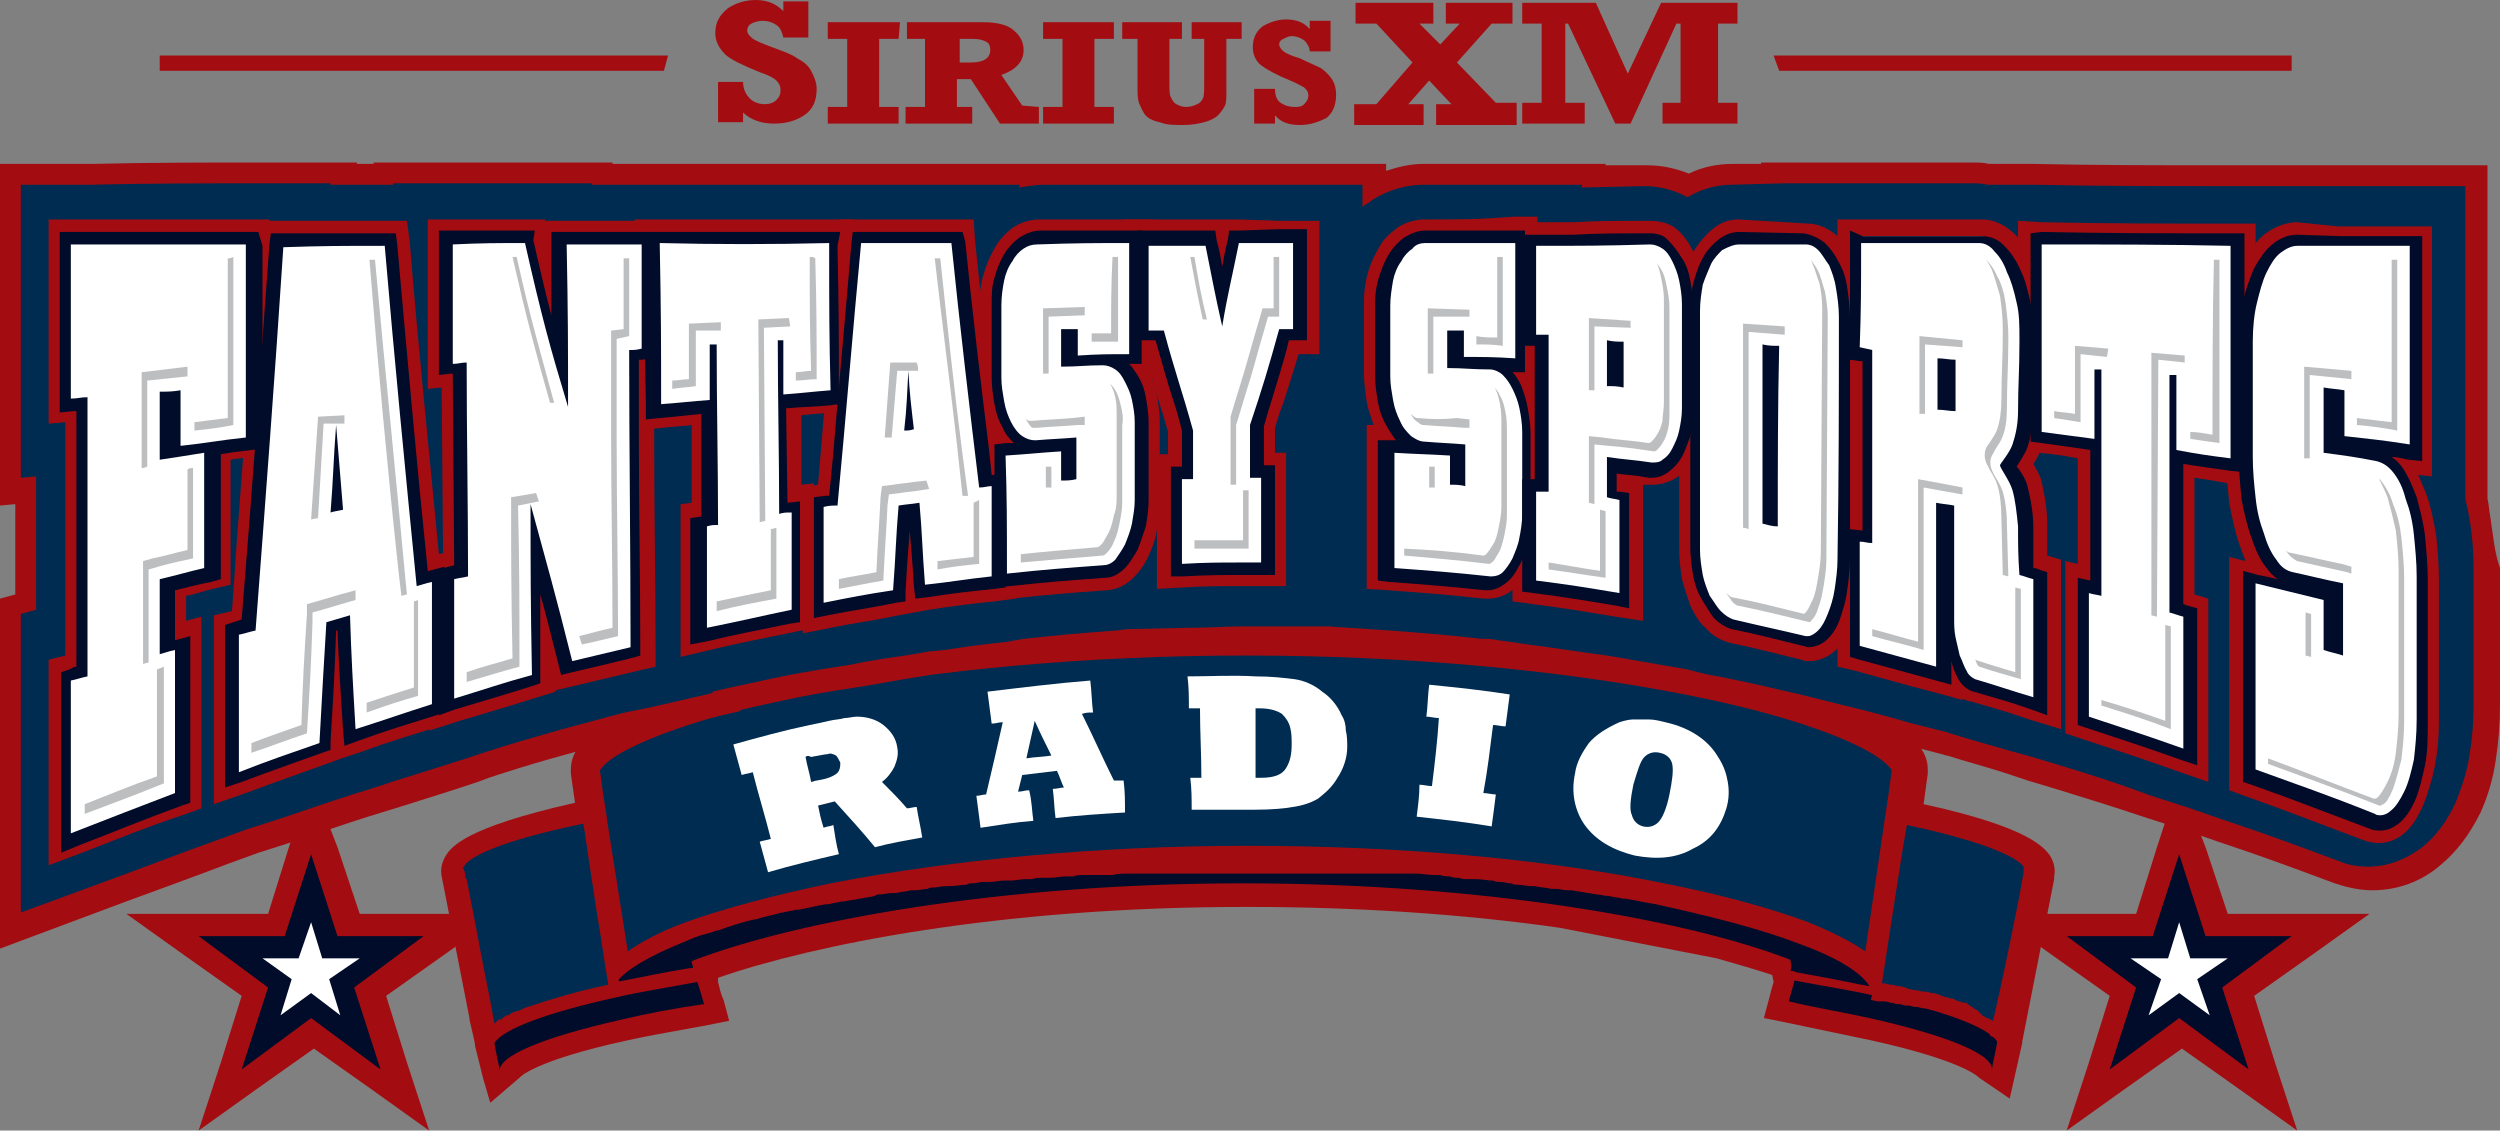 <?xml version="1.0" encoding="utf-8"?>
<!-- Generator: Adobe Illustrator 22.1.0, SVG Export Plug-In . SVG Version: 6.00 Build 0)  -->
<svg version="1.1" id="Layer_1" xmlns="http://www.w3.org/2000/svg" xmlns:xlink="http://www.w3.org/1999/xlink" x="0px" y="0px"
	 viewBox="0 0 180 81.4" style="enable-background:new 0 0 180 81.4;" xml:space="preserve">
<rect x="0" y="0" width="180" height="81.4" fill="#808080" stroke="none"/>
<style type="text/css">
	.st0{fill:#000C29;}
	.st1{fill:#A30D11;}
	.st2{fill:#002C51;}
	.st3{fill:#FFFFFF;}
	.st4{fill:#BCBEC0;}
</style>
<g id="Layer_1_1_">
</g>
<g id="Type">
</g>
<g id="Layer_2_1_">
	<g>
		<g>
			<g>
				<polygon class="st0" points="18.3,71.4 11.6,66.6 19.8,66.6 22.4,58.8 24.9,66.6 33.1,66.6 26.5,71.4 29,79.2 22.4,74.4 
					15.7,79.2 				"/>
			</g>
			<g>
				<path class="st1" d="M22.4,61.5l1.9,5.9h6.2l-5,3.7l1.9,5.9l-5-3.7l-5,3.7l1.9-5.9l-5-3.7h6.2L22.4,61.5 M22.4,56.1L20.8,61
					l-1.5,4.8h-5H9.1l4.2,3l4.1,2.9l-1.5,4.8l-1.6,4.9l4.2-3l4.1-2.9l4.1,2.9l4.2,3l-1.6-4.9l-1.5-4.8l4.1-2.9l4.2-3h-5.2h-5
					L24.3,61L22.4,56.1L22.4,56.1z"/>
			</g>
		</g>
		<g>
			<g>
				<polygon class="st0" points="152.8,71.4 146.2,66.6 154.4,66.6 156.9,58.8 159.4,66.6 167.6,66.6 161,71.4 163.5,79.2 
					156.9,74.4 150.3,79.2 				"/>
			</g>
			<g>
				<path class="st1" d="M156.9,61.5l1.9,5.9h6.2l-5,3.7l1.9,5.9l-5-3.7l-5,3.7l1.9-5.9l-5-3.7h6.2L156.9,61.5 M156.9,56.1l-1.6,4.9
					l-1.5,4.8h-5h-5.2l4.2,3l4.1,2.9l-1.5,4.8l-1.6,4.9l4.2-3l4.1-2.9l4.1,2.9l4.2,3l-1.6-4.9l-1.5-4.8l4.1-2.9l4.2-3h-5.2h-5
					l-1.6-4.8L156.9,56.1L156.9,56.1z"/>
			</g>
		</g>
		<g>
			<g>
				<path class="st1" d="M137,58.9l-0.4-0.1l0,0l0.3-2l0.2-1.5v-0.1c0-0.3-0.1-0.6-0.4-0.9c-2.9-3.5-22.1-8.3-46.8-8.3h-0.3h-0.2
					c-24.7,0-43.9,4.9-46.8,8.3c-0.3,0.3-0.4,0.6-0.4,0.9v0.1l0.2,1.5l0.3,1.9l-0.4,0.1c-6.2,1.3-9.7,2.7-9.4,3.8
					C33,62.8,33,63,33,63.3c0.7,3.3,1.3,6.7,2,10v0.1l0.2,0.8c0,0.2,0.1,0.4,0.1,0.6v-0.1l0,0l0.7,2.6v-0.2c0.2-1.1,3.4-2.4,8.8-3.6
					v0.1v-0.1c1.7-0.4,3.7-0.8,5.9-1.1c-0.1-0.5-0.3-1-0.4-1.5l0,0V70l-0.1-0.1c0-0.1-0.1-0.2-0.1-0.4c7.5-2.9,22.3-5.6,39.7-5.6
					c8.3,0,16.1,0.6,22.8,1.6l11.4,2.3c2,0.5,3.8,1.1,5.3,1.7c-0.1,0.2-0.1,0.4-0.2,0.6l0.2,0.8c-0.1,0.5-0.3,1-0.4,1.5
					c2.2,0.4,4.1,0.7,5.9,1.1v0.1v-0.1c5.8,1.3,9.1,2.7,8.8,3.8c0.1-0.7,0.3-1.4,0.4-2.1c0,0,0,0,0-0.1l2.3-12.2l0,0
					c0-0.1,0-0.2,0-0.2C146.4,61.5,143,60.1,137,58.9z"/>
			</g>
			<g>
				<path class="st1" d="M128.5,73.6l-1.5-0.3l0.4-1.5c0.1-0.4,0.2-0.8,0.3-1.1l-0.1-0.5c-1.2-0.4-2.6-0.8-4-1.2l-11.3-2.2
					c-7-1-14.7-1.5-22.3-1.5h-0.4c-17.5,0-31,2.7-37.9,5.1v0.2v0.1c0.1,0.4,0.2,0.9,0.4,1.3l0.4,1.5L51,73.8c-2.1,0.4-4,0.7-5.8,1.1
					l-0.3-1.2l0,0l0.3,1.2c-6.9,1.5-7.8,2.7-7.8,2.7l-2.1,1.8l-0.5-1.7l-0.6-2.4l0,0v-0.1l-0.1-0.5l-0.3-1.3v-0.1l-2-10.2
					c-0.1-0.5,0-1,0.3-1.5c0.4-0.6,1.3-2,9.3-3.8l-0.3-2.1c0-0.1,0-0.2,0-0.3c0-0.6,0.2-1.2,0.7-1.8c3.5-4.2,24-8.8,47.9-8.8h0.5
					c23.9,0,44.4,4.7,47.9,8.8c0.5,0.6,0.7,1.2,0.7,1.8c0,0.1,0,0.2,0,0.3l-0.3,2.2c7.8,1.7,8.7,3.2,9.1,3.7c0.3,0.5,0.4,1,0.3,1.5
					v0.2L145.6,75v0.1l-0.9,4l-2.2-1.5c0,0-1-1.2-7.8-2.7 M35.9,74.7l0.4,0.1c0.1-0.1,0.2-0.1,0.4-0.2h-0.2L35.9,74.7L35.9,74.7z
					 M36.7,74.3v0.2c1.4-0.8,3.8-1.6,7.8-2.5l1.4-0.3l0,0c0.9-0.2,1.9-0.4,2.9-0.6v-0.9l-0.5-1.7l1.2-0.5c6.7-2.6,21.1-5.7,40-5.7
					h0.4c7.8,0,15.6,0.5,22.7,1.6h0.1l11.5,2.3c2,0.5,3.8,1.1,5.4,1.7l1.2,0.5l-0.4,1.5l0.2,0.8l-0.1,0.4c1,0.2,2,0.4,2.9,0.6l0,0
					l1.5,0.3c0,0,0.1,0,0.2,0l1,0.2l0,0c2.4,0.6,4.3,1.2,5.7,1.8c0.2,0.1,0.4,0.2,0.7,0.3l2.2-11.6c-0.5-0.4-2.3-1.3-8-2.5l-1.8-0.4
					l0.3-1.3l0.5-3.3l0,0c-2.3-2.7-20-7.8-45.8-7.8h-0.5c-25.8,0-43.5,5.1-45.8,7.8l0,0l0.7,4.6l-1.7,0.3c-6,1.2-7.8,2.2-8.3,2.6
					l2.1,10.7l0,0l0.1,0.4L36.7,74.3L36.7,74.3L36.7,74.3z"/>
			</g>
		</g>
		<g>
			<g>
				<path class="st0" d="M128.9,69.9c0.1,0,0.3,0,0.4,0.1c1.7,0.3,3.3,0.6,4.7,0.9c0.2,0,0.4,0.1,0.6,0.1l0,0
					c-0.6-1-2.4-2.1-5.2-3.1l0,0c-2.6-1-6.1-1.9-10.2-2.8l0,0c-0.7-0.1-1.5-0.3-2.2-0.4c-0.1,0-0.1,0-0.2,0c-0.3-0.1-0.7-0.1-1-0.2
					c-0.1,0-0.1,0-0.2,0c-0.4-0.1-0.8-0.1-1.2-0.2c0,0,0,0-0.1,0c-0.4-0.1-0.7-0.1-1.1-0.2c-0.1,0-0.2,0-0.3,0
					c-0.3,0-0.6-0.1-0.9-0.1c-0.1,0-0.2,0-0.3,0c-0.4-0.1-0.8-0.1-1.2-0.2c-0.1,0-0.2,0-0.3,0c-0.3,0-0.6-0.1-0.9-0.1
					c-0.2,0-0.3,0-0.5-0.1c-0.3,0-0.5-0.1-0.8-0.1c-0.1,0-0.3,0-0.5-0.1c-0.4,0-0.8-0.1-1.2-0.1c-0.2,0-0.3,0-0.5,0
					c-0.3,0-0.5,0-0.8-0.1c-0.2,0-0.4,0-0.6-0.1c-0.2,0-0.5,0-0.7-0.1c-0.2,0-0.4,0-0.5,0c-0.4,0-0.8-0.1-1.2-0.1
					c-0.2,0-0.4,0-0.6,0s-0.5,0-0.7,0s-0.4,0-0.6,0s-0.5,0-0.7,0c-0.3,0-0.5,0-0.8,0s-0.7,0-1,0c-0.2,0-0.4,0-0.7,0
					c-0.2,0-0.5,0-0.7,0s-0.4,0-0.7,0c-0.3,0-0.5,0-0.8,0s-0.6,0-0.9,0s-0.6,0-0.9,0c-0.2,0-0.4,0-0.7,0c-0.3,0-0.5,0-0.8,0
					c-0.2,0-0.5,0-0.7,0c-0.3,0-0.6,0-0.9,0c-0.2,0-0.3,0-0.5,0c-0.1,0-0.3,0-0.4,0c-0.3,0-0.6,0-0.9,0c-0.2,0-0.4,0-0.7,0
					c-0.3,0-0.5,0-0.8,0c-0.2,0-0.4,0-0.6,0c-0.4,0-0.8,0-1.2,0c-0.2,0-0.4,0-0.6,0c-0.3,0-0.6,0-0.8,0c-0.2,0-0.4,0-0.6,0
					c-0.3,0-0.5,0-0.8,0c-0.2,0-0.4,0-0.6,0c-0.4,0-0.8,0-1.2,0.1c-0.2,0-0.4,0-0.6,0c-0.3,0-0.5,0-0.8,0c-0.2,0-0.4,0-0.6,0
					c-0.3,0-0.6,0-0.8,0.1c-0.2,0-0.3,0-0.5,0c-0.4,0-0.8,0.1-1.2,0.1c-0.2,0-0.4,0-0.5,0c-0.3,0-0.5,0-0.8,0.1c-0.2,0-0.4,0-0.5,0
					c-0.3,0-0.7,0.1-1,0.1c-0.2,0-0.3,0-0.5,0c-0.3,0-0.7,0.1-1,0.1c-0.2,0-0.3,0-0.5,0c-0.3,0-0.5,0.1-0.8,0.1
					c-0.1,0-0.3,0-0.4,0.1c-0.4,0-0.8,0.1-1.2,0.1c-0.1,0-0.2,0-0.3,0c-0.3,0-0.6,0.1-0.9,0.1c-0.1,0-0.3,0-0.4,0.1
					c-0.3,0-0.6,0.1-0.9,0.1c-0.1,0-0.2,0-0.3,0c-0.4,0.1-0.7,0.1-1.1,0.2c-0.1,0-0.2,0-0.3,0c-0.3,0-0.6,0.1-0.9,0.1
					c-0.1,0-0.2,0-0.3,0.1c-0.3,0.1-0.7,0.1-1,0.2h-0.1c-0.4,0.1-0.7,0.1-1.1,0.2c-0.1,0-0.2,0-0.2,0C60.3,65,60,65,59.7,65.1
					c-0.1,0-0.1,0-0.2,0c-0.7,0.1-1.4,0.3-2,0.4c-0.1,0-0.1,0-0.2,0c-0.3,0.1-0.6,0.1-0.9,0.2h-0.1c-0.7,0.2-1.3,0.3-1.9,0.5h-0.1
					c-0.9,0.2-1.8,0.5-2.6,0.8c0,0,0,0-0.1,0c-0.5,0.2-1.1,0.3-1.6,0.5l0,0c-0.2,0.1-0.5,0.2-0.7,0.3l0,0c-2.5,1-4.2,2-4.9,2.9l0,0
					c1.6-0.3,3.4-0.7,5.3-1c0.1,0,0.1,0,0.2,0c0-0.2-0.1-0.3-0.1-0.5c7.5-2.9,22.3-5.6,39.7-5.6c17.2,0,31.9,2.6,39.4,5.5
					C129,69.5,129,69.7,128.9,69.9z"/>
			</g>
			<g>
				<path class="st0" d="M50.2,70.7c-2.1,0.4-4.1,0.7-5.8,1.1v0.1l0,0l0,0v-0.1c-5,1.1-8.2,2.3-8.8,3.3c0.1,0.7,0.3,1.4,0.4,2.1
					c-0.3-1.1,3-2.5,8.8-3.8v0.1v-0.1c1.7-0.4,3.7-0.8,5.9-1.1C50.5,71.7,50.4,71.2,50.2,70.7z"/>
			</g>
			<g>
				<path class="st0" d="M134.6,73.3c5.8,1.3,9.1,2.7,8.8,3.8c0.1-0.7,0.3-1.4,0.4-2.1c-0.6-1-3.7-2.2-8.8-3.3v0.1l0,0l0,0v-0.1
					c-1.7-0.4-3.7-0.7-5.8-1.1c-0.1,0.5-0.3,1-0.4,1.5C130.9,72.6,132.8,72.9,134.6,73.3"/>
			</g>
		</g>
		<g>
			<path class="st2" d="M35.7,73.9C35.8,73.9,35.8,73.9,35.7,73.9c0.1-0.1,0.1-0.1,0.2-0.2c0,0,0,0,0.1,0c0,0,0.1-0.1,0.2-0.1l0,0
				c0.1,0,0.1-0.1,0.2-0.1c0,0,0,0,0.1,0s0.2-0.1,0.2-0.1l0,0c0.1,0,0.2-0.1,0.3-0.1l0,0c0.1,0,0.2-0.1,0.3-0.1l0,0
				c0.1,0,0.2-0.1,0.4-0.2l0,0c0.1-0.1,0.3-0.1,0.4-0.2l0,0c1.5-0.6,3.6-1.1,6.1-1.7l0,0c-0.5-3.3-1-6.6-1.5-10
				c-0.1-0.7-0.2-1.5-0.3-2.2c-6.2,1.3-9.7,2.7-9.4,3.8c0.1,0.2,0.1,0.4,0.1,0.7c0.8,3.8,1.5,7.6,2.3,11.5v-0.1c0,0,0,0,0-0.1v-0.1
				c0,0,0,0,0-0.1c0,0,0,0,0-0.1l0,0l0,0c0,0,0,0,0-0.1c0,0,0-0.1,0.1-0.1c0,0,0,0,0-0.1C35.7,74,35.7,74,35.7,73.9z"/>
			<path class="st1" d="M35,74.8L35,74.8c-0.5-2.7-1-5.3-1.6-7.9l-0.7-3.6c0-0.1,0-0.2-0.1-0.3c0-0.1,0-0.2-0.1-0.3
				c0-0.2-0.1-0.5,0.2-0.8c0.9-1.4,5.7-2.7,9.6-3.5l0.4-0.1l0.1,0.4c0.1,0.7,0.2,1.5,0.3,2.2l0.7,4.6c0.3,1.8,0.5,3.6,0.8,5.4
				l0.1,0.4l-0.4,0.1c-2.5,0.5-4.5,1.1-6,1.7l0,0c-0.1,0.1-0.3,0.1-0.4,0.1l-0.4,0.2c-0.1,0-0.2,0.1-0.2,0.1s0,0-0.1,0l-0.3,0.2
				c-0.1,0-0.1,0.1-0.2,0.1c0,0,0,0-0.1,0l0,0c0,0-0.1,0-0.1,0.1L36.4,74c0,0-0.1,0-0.1,0.1h-0.1l-0.1,0.1c0,0,0,0-0.1,0.1
				c0,0,0,0-0.1,0.1v0.1l0,0l-0.1,0.1l0,0v0.1l0,0l0,0l0,0l0,0l0,0L35,74.8L35,74.8z M42,59.3c-7.2,1.5-8.4,2.7-8.6,3.1
				c-0.1,0.1-0.1,0.1,0,0.2c0,0.1,0.1,0.2,0.1,0.4c0,0.1,0,0.2,0.1,0.3l0.7,3.6c0.4,2.3,0.9,4.5,1.3,6.8l0,0c0,0,0,0,0.1-0.1
				l0.1-0.1c0.1-0.1,0.1-0.1,0.2-0.1c0,0,0,0,0.1,0l0.1-0.1l0.1-0.1l0,0c0.1,0,0.1-0.1,0.2-0.1c0,0,0,0,0.1,0l0.3-0.2
				c0.1,0,0.2-0.1,0.3-0.1l0,0h0.1l0.4-0.2c0.1,0,0.2-0.1,0.3-0.1l0,0c1.5-0.5,3.4-1.1,5.8-1.6c-0.3-1.7-0.5-3.3-0.8-5l-0.7-4.6
				C42.2,60.5,42.1,59.9,42,59.3L42,59.3z"/>
		</g>
		<g>
			<path class="st1" d="M144.1,74.8l-0.8-0.2l0,0l0,0l0,0l0,0c0,0,0,0,0-0.1l-0.1-0.1l0,0l-0.1-0.1l0,0l-0.1-0.1l0,0l-0.1-0.1
				c0,0-0.1,0-0.1-0.1c-0.1,0-0.1-0.1-0.1-0.1l0,0l0,0h-0.1h-0.1l0.2-0.4l-0.2,0.3l0,0c0,0-0.1,0-0.1-0.1h-0.1l-0.2-0.1H142h-0.1
				c0,0-0.1,0-0.1-0.1l-0.2-0.1c-0.1,0-0.1-0.1-0.2-0.1h-0.1c-0.1,0-0.2-0.1-0.3-0.1l-0.5-0.2c-0.1,0-0.2-0.1-0.4-0.1H140
				c-0.1,0-0.2-0.1-0.3-0.1h-0.1c-0.2,0-0.3-0.1-0.5-0.1H139c-0.1,0-0.2-0.1-0.4-0.1h-0.1c-0.2,0-0.3-0.1-0.5-0.1h-0.1
				c-0.2,0-0.3-0.1-0.5-0.1h-0.2c-0.1,0-0.3-0.1-0.4-0.1l0,0h-0.2c-0.1,0-0.3-0.1-0.4-0.1h-0.1c-0.2-0.1-0.4-0.1-0.6-0.1h-0.1
				c-0.1,0-0.1,0-0.2,0l-0.5-0.1l0.1-0.4c0.5-3.3,1-6.7,1.5-10c0.1-0.7,0.2-1.4,0.3-2.1l0.1-0.5l0.4,0.1c3.8,0.8,8.4,2.1,9.3,3.5
				c0.2,0.3,0.2,0.6,0.2,0.8v0.2l-0.3,1.7C145.5,68,144.8,71.4,144.1,74.8L144.1,74.8L144.1,74.8z M143.5,73.7l-0.2,0.2L143.5,73.7
				C143.5,73.8,143.5,73.7,143.5,73.7L143.5,73.7z"/>
		</g>
		<g>
			<path class="st1" d="M89.9,46.4h-0.3h-0.2c-24.7,0-43.9,4.9-46.8,8.3c-0.3,0.3-0.4,0.6-0.4,0.9v0.1l0.2,1.5l0.3,1.9l0,0l1.7,11.1
				c0.1-0.1,0.1-0.2,0.2-0.3c0.8-0.9,2.4-1.8,4.6-2.7c2.7-1,6.2-2,10.5-2.9c8.7-1.7,19.2-2.7,29.7-2.7h0.2h0.2c10.4,0,21,1,29.7,2.7
				c4.1,0.8,7.6,1.8,10.3,2.8c2.3,0.9,4,1.8,4.8,2.8c0.1,0.1,0.1,0.2,0.2,0.3l1.7-11.1l0.3-2l0.2-1.5v-0.1c0-0.3-0.1-0.6-0.4-0.9
				C133.8,51.2,114.6,46.4,89.9,46.4L89.9,46.4z"/>
		</g>
		<g>
			<path class="st2" d="M89.9,47.2c11.1,0,22.2,1,31.4,2.8s13.7,4,14.7,5.2c0.1,0.1,0.2,0.2,0.2,0.3l0,0L136,57l-0.3,2l-1.4,9.5
				c-1-0.7-2.4-1.4-4.1-2.1c-2.7-1-6.3-2-10.4-2.8c-8.7-1.8-19.3-2.7-29.8-2.7h-0.2h-0.2c-10.5,0-21.1,1-29.8,2.7
				c-4.3,0.9-8,1.9-10.7,2.9c-1.6,0.6-2.9,1.3-3.9,2L43.7,59l0,0v-0.1L43.4,57l-0.2-1.5l0,0c0,0,0-0.1,0.2-0.3
				c1-1.2,5.5-3.3,14.7-5.2c9.2-1.8,20.4-2.8,31.4-2.8h0.2L89.9,47.2"/>
		</g>
		<g>
			<path class="st2" d="M143.5,73.5L143.5,73.5c0.7-3,1.3-6,1.9-9l0.3-1.7v-0.1v-0.1c0,0,0-0.1,0-0.2c-0.2-0.3-1.4-1.5-8.4-3
				c-0.1,0.6-0.2,1.1-0.3,1.7c-0.5,3.2-1,6.4-1.5,9.7l0,0h0.1c0.2,0,0.4,0.1,0.5,0.1l0,0h0.1c0.2,0,0.3,0.1,0.4,0.1h0.2
				c0.1,0,0.3,0.1,0.4,0.1l0.2,0.1c0.2,0,0.3,0.1,0.5,0.1h0.1c0.2,0,0.3,0.1,0.5,0.1c0,0,0,0,0.1,0h0.1c0.1,0,0.3,0.1,0.4,0.1h0.1
				c0.1,0,0.3,0.1,0.4,0.1l0.2,0.1c0.1,0,0.2,0.1,0.3,0.1h0.1c0.2,0.1,0.3,0.1,0.4,0.1l0.4,0.2h0.1c0.1,0,0.2,0.1,0.3,0.1h0.1
				c0.1,0,0.2,0.1,0.2,0.1l0.1,0.1c0.1,0,0.1,0.1,0.2,0.1l0.1,0.1l0,0l0.2,0.1c0,0,0.1,0,0.1,0.1c0,0,0.1,0,0.1,0.1
				c0.1,0,0.1,0.1,0.1,0.1s0.1,0,0.1,0.1l0.2,0.1c0,0,0.1,0.1,0.2,0.1C143.4,73.4,143.4,73.5,143.5,73.5L143.5,73.5z"/>
		</g>
		<g>
			<g>
				<path class="st3" d="M60.4,61.5c-1.7,0.4-3.4,0.8-5.1,1.3c-0.2-0.7-0.4-1.5-0.6-2.2c0.3-0.1,0.5-0.1,0.8-0.2
					c-0.4-1.6-0.9-3.2-1.3-4.8c-0.3,0.1-0.5,0.1-0.8,0.2c-0.2-0.7-0.4-1.5-0.6-2.2c1.8-0.5,3.6-1,5.5-1.4c0.5-0.1,1-0.2,1.4-0.3
					c0.4-0.1,0.8-0.1,1.1-0.2c0.3,0,0.6-0.1,0.9-0.1c0.7,0,1.4,0.2,1.9,0.6s0.9,0.9,1,1.6c0.1,0.5,0,0.9-0.2,1.4
					c-0.2,0.4-0.5,0.8-0.9,1.1c0.6,0.6,1.2,1.2,1.8,1.9c0.2,0,0.5-0.1,0.7-0.1c0.1,0.7,0.3,1.5,0.4,2.2c-1.1,0.2-2.3,0.4-3.4,0.7
					c-0.9-1.1-1.9-2.2-2.9-3.3c-0.4,0.1-0.8,0.2-1.2,0.3c0.1,0.5,0.2,1,0.4,1.6c0.2-0.1,0.5-0.1,0.7-0.2
					C60.1,60,60.2,60.8,60.4,61.5z M58,54.5c0.1,0.6,0.3,1.2,0.4,1.8c0.1,0,0.3-0.1,0.4-0.1c0.6-0.1,0.9-0.2,1.1-0.3
					c0.2-0.1,0.4-0.2,0.5-0.4c0.1-0.2,0.1-0.4,0.1-0.6c-0.1-0.2-0.2-0.4-0.3-0.5c-0.2-0.1-0.4-0.2-0.6-0.1c-0.2,0-0.6,0.1-1.2,0.2
					C58.2,54.4,58.1,54.4,58,54.5z"/>
			</g>
			<g>
				<path class="st3" d="M74.4,59.1c-1.3,0.1-2.5,0.3-3.8,0.5c-0.1-0.8-0.2-1.5-0.3-2.3c0.2,0,0.5-0.1,0.7-0.1
					c0.4-1.7,0.8-3.4,1.2-5.2c-0.3,0-0.5,0.1-0.8,0.1c-0.1-0.8-0.2-1.5-0.3-2.3c2.5-0.3,4.9-0.6,7.4-0.8c0.1,0.8,0.1,1.5,0.2,2.3
					c-0.3,0-0.5,0-0.8,0.1c0.8,1.6,1.5,3.2,2.3,4.8c0.2,0,0.5,0,0.7,0C81,57,81,57.7,81,58.5c-1.7,0.1-3.3,0.2-5,0.4
					c-0.1-0.7-0.1-1.4-0.2-2.1c0.3,0,0.6-0.1,0.8-0.1c-0.2-0.4-0.3-0.8-0.5-1.2c-0.8,0.1-1.7,0.2-2.5,0.3c-0.1,0.4-0.2,0.8-0.3,1.2
					c0.3,0,0.5-0.1,0.8-0.1C74.3,57.7,74.3,58.4,74.4,59.1z M74.5,51.9c-0.2,0.9-0.4,1.8-0.6,2.7c0.6-0.1,1.2-0.1,1.8-0.2
					C75.3,53.6,74.9,52.8,74.5,51.9z"/>
			</g>
			<g>
				<path class="st3" d="M90.3,58.3c-1.5,0-3,0-4.5,0c0-0.8,0-1.5-0.1-2.3c0.3,0,0.5,0,0.8,0c0-1.7-0.1-3.3-0.1-5
					c-0.3,0-0.5,0-0.8,0c0-0.8,0-1.5-0.1-2.3c1.6,0,3.3-0.1,4.9,0c1.1,0,2,0.1,2.8,0.2c0.7,0.1,1.4,0.4,2,0.9c0.6,0.4,1.1,1,1.4,1.7
					c0.2,0.3,0.3,0.7,0.3,1.1C97,53,97,53.4,97,53.8c0,0.8-0.3,1.6-0.7,2.2c-0.4,0.7-0.9,1.1-1.4,1.5c-0.5,0.3-1.1,0.5-1.8,0.6
					C92.6,58.2,91.6,58.3,90.3,58.3z M90.4,51c0,1.7,0,3.3,0,5c0.1,0,0.2,0,0.4,0c0.9,0,1.5-0.2,1.8-0.7s0.4-1,0.4-1.7
					c0-0.4,0-0.8-0.1-1.2c-0.1-0.4-0.3-0.7-0.6-1C92,51.2,91.5,51,90.7,51C90.5,51,90.4,51,90.4,51z"/>
			</g>
			<g>
				<path class="st3" d="M107.4,59.5c-1.8-0.3-3.6-0.5-5.4-0.7c0.1-0.8,0.2-1.5,0.2-2.3c0.3,0,0.6,0.1,0.9,0.1
					c0.2-1.6,0.4-3.3,0.5-4.9c-0.3,0-0.6-0.1-0.9-0.1c0.1-0.8,0.1-1.5,0.2-2.3c2,0.2,3.9,0.4,5.8,0.7c-0.1,0.8-0.2,1.5-0.3,2.3
					c-0.3,0-0.6-0.1-0.9-0.1c-0.2,1.6-0.4,3.3-0.7,4.9c0.3,0,0.6,0.1,0.9,0.1C107.6,58,107.5,58.8,107.4,59.5z"/>
			</g>
			<g>
				<path class="st3" d="M113.4,55.7c0.1-0.8,0.5-1.5,1-2.2c0.5-0.6,1.3-1.1,2.2-1.5c0.3-0.1,0.7-0.2,1-0.2s0.7,0,1.1,0
					c0.4,0,0.8,0.1,1.2,0.2c1.8,0.4,3.1,1.3,3.8,2.5c0.4,0.6,0.6,1.2,0.7,1.8c0.1,0.6,0.1,1.2-0.1,1.9c-0.4,1.3-1.1,2.3-2.4,2.9
					c-1.2,0.7-2.6,0.8-4.2,0.5c-1.6-0.4-2.8-1.1-3.6-2.2C113.4,58.4,113.1,57.1,113.4,55.7z M117.6,56.5c-0.2,1-0.3,1.8-0.1,2.2
					c0.1,0.4,0.4,0.7,0.8,0.8c0.4,0.1,0.8,0,1.1-0.3s0.6-1,0.8-2s0.3-1.7,0.2-2.2c-0.1-0.4-0.4-0.7-0.9-0.8c-0.4-0.1-0.8,0-1.1,0.3
					S117.9,55.5,117.6,56.5z"/>
			</g>
		</g>
		<g>
			<g>
				<path class="st1" d="M179.3,37.2c-0.1-0.5-0.1-0.9-0.2-1.3v-3.8c0-3.6,0-7.3,0-10.9v-2.6v-6.7h-6.7h-5.9l0,0h-6.7
					c-4.5,0-9,0-13.5-0.1h-3.1c-0.4-0.1-0.8-0.1-1.3-0.1c-3.4,0-5.1,0-8.4,0h-6.7v0.1h-2l0,0l0,0l0,0c-1.1,0-2.2,0.2-3.2,0.7
					c-1-0.4-2-0.6-3-0.6h-0.1h-0.1h-2.8v-0.1h-6.7c-2.6,0-3.8,0-6.4,0l0,0l0,0l0,0c-0.9,0-1.8,0.2-2.7,0.5v-0.5h-6.7h-0.8l0,0h-3.1
					h-1l0,0H86h-2.1l0,0h-2.3c-0.1,0-0.2,0-0.2,0h-5.2l0,0l0,0h-0.9c-0.1,0-0.2,0-0.3,0l0,0h-6c-0.8,0-1.4,0-2,0l0,0h-6.7
					c-0.4,0-0.8,0-1.1,0h-2.6l0,0c-1,0-1.9,0-2.9,0l0,0h-5.8h-3.8v-0.1h-5.3h-0.5h-4.7h-6.7v0.1c-0.4,0-0.8,0-1.2,0v-0.1H19
					c-4.1,0-8.2,0-12.3,0.1H0v6.7v4.7V29v7.4l1.1-0.1v0.1v6.4L0,43.1v5.1v5.1v5.3v9.7l9.1-3.4c3-1.1,4.4-1.6,7.3-2.7l2.2-0.8
					l2.2-0.7c2.4-0.8,3.5-1.2,5.7-1.9l1.3-0.4l1.3-0.4c2.2-0.7,3.2-1,5.3-1.7l0.8-0.3l0.6-0.2c2.2-0.7,3.2-1,5.4-1.6l4.9-1.4
					c0.6-0.1,1.2-0.3,1.9-0.4l5.3-1.2v-0.1c2.4-0.5,3.5-0.8,5.8-1.2l1.2-0.2l1.3-0.2c1.9-0.3,2.8-0.5,4.7-0.8l1.1-0.2l1.1-0.1
					c1.8-0.3,2.7-0.4,4.5-0.6l0.5-0.1l0.6-0.1c2.6-0.3,3.9-0.4,6.5-0.6c0.3,0,0.6-0.1,1-0.1l4.3-0.1c1.7,0,2.7-0.1,3.9-0.1
					c0.5,0,1,0,1.5,0h4.4l4.5,0.3c2.6,0.2,3.9,0.3,6.5,0.6c0.2,0,0.4,0,0.6,0L110,48c2.2,0.3,3.4,0.5,5.7,0.8l6.6,1.1
					c0.4,0.2,0.9,0.3,1.3,0.4c1.9,0.4,2.9,0.6,4.9,1.1c0.2,0,0.4,0.1,0.6,0.1l3.1,0.8c2.1,0.5,3.2,0.8,5.3,1.4l2.3,0.6
					c0.1,0,0.2,0.1,0.4,0.1c1.6,0.5,2.4,0.7,4,1.2l1.8,0.6l2,0.6c2.6,0.8,3.9,1.2,6.6,2.1l2.5,0.8l2.6,0.9c3.3,1.1,4.9,1.7,8.4,3
					c0.9,0.3,1.8,0.5,2.7,0.5c1.8,0,3.5-0.6,4.9-1.8c1.2-1,2.1-2.2,2.9-3.8c0.5-1.1,0.9-2.4,1.1-3.8c0.2-1.3,0.3-2.6,0.3-4v-9.8
					C179.6,39.8,179.5,38.5,179.3,37.2z"/>
			</g>
		</g>
		<g>
			<path class="st2" d="M128.4,13.2L128.4,13.2l-3.7,0.1l0,0l0,0l0,0c-1.1,0-2.2,0.3-3.2,0.9c-0.9-0.5-2-0.8-3.1-0.8l0,0l0,0
				l-4.5,0.1v-0.2h-5c-2.6,0-3.8,0-6.4,0l0,0l0,0l0,0c-1.3,0-2.6,0.4-3.7,1.1c-0.2,0.2-0.5,0.3-0.7,0.5v-1.6h-5h-1H91l0,0h-1.8h-2.6
				l0,0h-0.5h-0.8l0,0h-3.6h-3.9l0,0c-0.5,0-1.1,0-1.7,0h-0.9c-0.6,0-1.2,0.1-1.8,0.2v-0.2h-4.5c-1.5,0-2.5,0-3.7,0l0,0h-5
				c-0.4,0-0.8,0-1.2,0h-1l0,0c-2,0-4.1,0-6.1,0l0,0h-4.2H43l0,0l0,0h-0.4v-0.1h-4h-0.4h-4.9h-5v0.1c-1.8,0-3,0-4.5,0v-0.1h-5
				c-4.1,0-8.2,0-12.3,0.1h-5v5v10.5v5.6l1.1-0.1v6.8v2.8l-1.1,0.3V48v10.4v7.3l6.8-2.5c3-1.1,4.5-1.7,7.3-2.7l2.2-0.8L20,59
				c2.4-0.8,3.5-1.2,5.7-1.9l1.3-0.4l1.2-0.4c2.2-0.7,3.2-1,5.4-1.7l0.9-0.3l0.6-0.2c2.2-0.7,3.3-1,5.4-1.6l3.7-1l0,0
				c1.1-0.3,1.9-0.4,3.2-0.7l3.9-0.9v-0.1l1.3-0.3c2.4-0.5,3.5-0.8,5.9-1.2l1.2-0.2l1.3-0.2c1.9-0.4,2.9-0.5,4.8-0.8l1.1-0.2
				l1.1-0.1c1.9-0.3,2.8-0.4,4.6-0.6l0.5-0.1l0.6-0.1c2.7-0.3,4-0.4,6.6-0.6c0.3,0,0.6-0.1,0.9-0.1l4.4-0.1c1.7,0,2.7-0.1,3.9-0.1
				c0.5,0,1,0,1.6,0h4.5l4.5,0.3c2.6,0.2,3.9,0.3,6.6,0.6c0.2,0,0.4,0,0.5,0l2.8,0.4c2.3,0.3,3.4,0.5,5.7,0.8l5.8,1
				c0,0,1.4,0.4,2.2,0.5c2,0.4,2.9,0.6,5,1.1c0.2,0,0.3,0.1,0.5,0.1l3.2,0.8c2.1,0.5,3.2,0.8,5.3,1.4l2.4,0.6c0.1,0,0.2,0.1,0.3,0.1
				c1.6,0.5,2.4,0.7,4.1,1.2l1.8,0.5l2,0.6c2.6,0.8,3.9,1.2,6.6,2.2l2.5,0.8L160,59c3.3,1.1,4.9,1.7,8.4,3c0.7,0.3,1.4,0.4,2.1,0.4
				c1.4,0,2.7-0.5,3.9-1.4c1-0.8,1.8-1.9,2.4-3.2c0.4-1,0.8-2.1,1-3.4c0.2-1.2,0.3-2.4,0.3-3.7v-9.8c0-1.2-0.1-2.4-0.3-3.6
				c-0.1-0.5-0.2-1-0.3-1.4v-4c0-4.5,0-9,0-13.5v-5h-5h-6.3h-1.3l0,0h-5c-4.5,0-9,0-13.5-0.1h-3.3c-0.4-0.1-0.7-0.1-1.1-0.1
				c-3.4,0-5.1,0-8.4,0L128.4,13.2L128.4,13.2z"/>
		</g>
		<g>
			<g>
				<path class="st1" d="M134,17.5c3.4,0,5.1,0,8.5,0c0.4,0,0.8,0.2,1.1,0.6c0.4,0.4,0.7,0.9,0.9,1.5c0.3,0.6,0.5,1.3,0.7,2.2
					c0.2,0.8,0.2,1.7,0.2,2.6c0,0.1,0,0.2,0,0.3c0,2-0.1,3-0.1,4.9c0,1-0.2,1.8-0.4,2.4s-0.9,1.4-0.9,1.5c0,0.2,0.7,1.1,0.9,1.8
					c0.2,0.7,0.3,1.6,0.4,2.6c0,1.4,0,2.1,0.1,3.5c0.4,0.1,0.6,0.2,1,0.3c0,3.2,0,4.9,0,8.5c-1.7-0.5-2.5-0.8-4.2-1.3
					c-0.2-0.1-0.5-0.3-0.6-0.6c-0.2-0.3-0.3-0.7-0.5-1.1c-0.1-0.4-0.2-0.9-0.3-1.3c-0.1-0.5-0.1-0.9-0.1-1.4c0-3.4,0-5,0-8.1
					c-0.5-0.1-0.8-0.1-1.3-0.2c0,4.5,0,6.7,0,11.8c-2.2-0.6-3.3-0.9-5.5-1.5c0-3.2,0-4.7,0-7.5c0.4,0,0.5,0.1,0.9,0.1
					c0-4.6,0-9.3,0-13.9c-0.4-0.1-0.5-0.1-0.9-0.2C134,22.2,134,20.8,134,17.5 M140.8,29.6c0-1.5,0-2.2,0-3.7
					c-0.5,0-0.8-0.1-1.3-0.1c0,1.5,0,2.2,0,3.7C140,29.5,140.3,29.6,140.8,29.6 M132.3,15.8v1.7v0.2c0,3.1,0,4.6,0,7.5v1.5l0.9,0.2
					c0,3.4,0,6.7,0,10.1v0.4l-0.9-0.1v1.9v4v3.5V48l1.3,0.3c2.2,0.6,3.2,0.9,5.5,1.5l2.2,0.6v-0.1c0.2,0.1,0.4,0.2,0.6,0.2
					c1.7,0.5,2.5,0.7,4.2,1.3l2.3,0.7v-2.4v-6.7v-1.8v-1.3l-1-0.3v-2.2c0-1.2-0.2-2.2-0.4-3.1c-0.1-0.5-0.4-0.9-0.6-1.3
					c0.2-0.3,0.4-0.6,0.5-1c0.3-0.8,0.5-1.8,0.5-2.9l0,0l0,0c0-1.9,0.1-2.9,0.1-4.9l0,0l0,0c0-0.1,0-0.2,0-0.3c0-1-0.1-2-0.3-2.9
					s-0.4-1.8-0.8-2.5c-0.4-0.8-0.8-1.5-1.3-2c-0.9-0.9-1.8-1.1-2.4-1.1c-3.5,0-5.2,0-8.5,0L132.3,15.8L132.3,15.8z"/>
			</g>
			<g>
				<path class="st1" d="M89.2,17.5c1.6,0,2.3,0,3.9,0c0,2.7,0,3.9,0,6.2c-0.4,0-0.6,0-1,0c-0.8,2.9-1.2,4.2-2.1,6.9
					c0,1.5,0,2.2,0,3.8c0.3,0,0.5,0,0.8,0c0,2.3,0,3.5,0,6.1c-0.6,0-1.1,0-1.6,0c-1.4,0-2.4,0-4.1,0.1c0-2.7,0-3.8,0-6.1
					c0.3,0,0.5,0,0.8,0c0-1.5,0-2.2,0-3.5c-0.8-2.9-1.3-4.2-2.1-7.2c-0.5,0-0.7,0-1.1,0c0-2.3,0-3.5,0-6.1c1.6,0,2.4,0,4.1,0
					c0.5,2.5,0.7,3.6,1.2,5.8C88.4,21.1,88.7,20,89.2,17.5 M89.2,15.8h-1.4l0,0h-1.1h-3.5h-0.6h-1.7v1.7c0,2.6,0,3.8,0,6.1v1.8h1.5
					c0.4,1.4,0.7,2.5,1.1,3.7c0.2,0.6,0.4,1.3,0.6,2v1.2v0.4h-0.8v1.7v5.3v0.9v1.8l1.8-0.1c1.7-0.1,2.8-0.1,4.1-0.1c0.5,0,1,0,1.6,0
					h1.8v-1.8c0-2.6,0-3.8,0-6.1v-1.7h-0.8v-1.8c0.2-0.7,0.4-1.3,0.6-1.8c0.4-1.2,0.7-2.2,1.1-3.5H95v-1.8v-5.3v-0.8v-1.7h-1.7h-1.1
					L89.2,15.8L89.2,15.8z"/>
			</g>
			<g>
				<path class="st1" d="M81.3,17.5c0,3.5,0,5,0,8c-1.5,0-2.2,0-3.7,0.1c0-0.7,0-1.1,0-1.9c-0.5,0-0.7,0-1.2,0c0,1.1,0,1.7,0,2.7
					c1.2,0,1.8-0.1,3-0.1l0,0c0.3,0,0.6,0.1,0.9,0.3c0.3,0.2,0.5,0.5,0.7,0.9s0.4,0.8,0.5,1.3s0.2,1,0.2,1.6c0,2.2,0,3.2,0,5.6
					c0,0.6-0.1,1.1-0.2,1.7c-0.1,0.5-0.3,1-0.5,1.5c-0.2,0.4-0.5,0.8-0.7,1.1c-0.3,0.3-0.6,0.4-0.9,0.4c-2.7,0.2-4.1,0.3-6.9,0.6
					c0-3.8,0-5.4-0.1-8.5c1.6-0.1,2.4-0.2,4-0.3c0,0.8,0,1.2,0,2.1c0.4,0,0.7,0,1.1-0.1c0-1.2,0-1.8,0-3c-1.2,0.1-1.7,0.1-2.9,0.2
					h-0.1c-0.3,0-0.6-0.1-0.9-0.3c-0.3-0.2-0.6-0.6-0.8-1c-0.2-0.4-0.4-0.9-0.5-1.5s-0.2-1.1-0.2-1.7c0-2,0-3,0-5.2
					c0-0.7,0.1-1.3,0.2-1.8s0.3-1,0.6-1.4c0.2-0.4,0.5-0.7,0.8-0.9c0.3-0.2,0.6-0.3,1-0.3C77.5,17.5,78.8,17.5,81.3,17.5 M83,15.8
					h-1.7c-2.2,0-3.4,0-5.3,0h-1.1c-0.7,0-1.4,0.2-2,0.6c-0.5,0.4-1,0.9-1.3,1.5c-0.3,0.5-0.6,1.2-0.8,1.9c-0.2,0.7-0.3,1.5-0.3,2.3
					v4.3v0.9c0,0.7,0.1,1.4,0.2,2.1c0.2,0.7,0.4,1.3,0.7,1.9h-0.6v1.6c0,3.2,0,4.8,0.1,8.5v1.9l1.9-0.2c2.8-0.3,4.1-0.4,6.8-0.6
					c0.5,0,1.3-0.2,2-0.9c0.4-0.4,0.8-0.9,1.1-1.6c0.3-0.6,0.5-1.2,0.6-1.9c0.1-0.7,0.2-1.4,0.2-2.1v-4.3v-1.3
					c0-0.7-0.1-1.3-0.2-1.9c-0.1-0.5-0.3-0.9-0.4-1.4h0.2v-1.7c0-3,0-4.5,0-8L83,15.8L83,15.8z"/>
			</g>
			<g>
				<path class="st1" d="M102.6,17.5c2.6,0,3.9,0,6.5,0c0,3.7,0,5.2,0,8.3c-1.5-0.1-2.3-0.1-3.7-0.1c0-0.8,0-1.1,0-1.9
					c-0.5,0-0.7,0-1.2,0c0,1.1,0,1.7,0,2.7c1.2,0,1.8,0.1,3.1,0.1c0.3,0,0.7,0.2,0.9,0.4c0.3,0.3,0.5,0.6,0.7,1s0.4,0.9,0.5,1.4
					s0.2,1.1,0.2,1.7c0,2.3,0,3.4,0,5.9c0,0.6-0.1,1.2-0.2,1.7c-0.1,0.6-0.3,1-0.5,1.5c-0.2,0.4-0.5,0.8-0.7,1s-0.5,0.3-0.8,0.3
					h-0.1c-2.8-0.3-4.2-0.4-6.9-0.6c0-3.7,0-5.2,0-8.3c1.6,0.1,2.4,0.1,4,0.2c0,0.8,0,1.2,0,2.1c0.4,0,0.7,0,1.1,0.1
					c0-1.2,0-1.8,0-3c-1.2-0.1-1.7-0.1-2.9-0.2c-0.4,0-0.7-0.2-1-0.4c-0.3-0.3-0.6-0.6-0.8-1.1c-0.2-0.4-0.4-0.9-0.5-1.5
					s-0.2-1.1-0.2-1.7c0-2,0-2.9,0-5.1c0-0.6,0.1-1.2,0.2-1.8c0.1-0.5,0.3-1,0.6-1.4c0.2-0.4,0.5-0.7,0.8-0.9
					C101.9,17.6,102.3,17.5,102.6,17.5L102.6,17.5 M102.6,15.8L102.6,15.8L102.6,15.8c-0.7,0-1.4,0.2-2,0.6c-0.5,0.4-1,0.8-1.3,1.4
					c-0.3,0.5-0.6,1.1-0.8,1.8c-0.2,0.7-0.3,1.4-0.3,2.2v5c0,0.7,0.1,1.4,0.2,2.1c0.1,0.6,0.3,1.1,0.5,1.7h-0.5v1.8v4.9v3.5v1.6
					l1.6,0.1c2.7,0.2,4.1,0.3,6.8,0.6c0.1,0,0.2,0,0.3,0c0.7,0,1.3-0.2,1.9-0.7c0.5-0.4,0.9-0.9,1.2-1.5s0.5-1.2,0.7-1.9
					c0.2-0.7,0.2-1.4,0.2-2.1v-3.2V31c0-0.7-0.1-1.3-0.2-2c-0.1-0.5-0.3-1-0.4-1.5h0.2v-1.8v-4.8v-3.6v-1.7H109
					C106.5,15.8,105.2,15.8,102.6,15.8L102.6,15.8L102.6,15.8z"/>
			</g>
			<g>
				<path class="st1" d="M37.8,17.5c1.2,5.3,1.8,7.5,3.1,11.8c0-4.4,0-6.6-0.1-11.7c2.2,0,3.2,0,5.4,0c0,3.2,0,4.6,0,7.5
					c-0.4,0.1-0.5,0.1-0.9,0.1c0,7.1,0.1,14.2,0.1,21.4c-1.7,0.4-2.5,0.6-4.2,1c-1.2-4.8-1.8-6.9-3-11.3c0,4.6,0,7,0.1,12.3
					c-2.2,0.6-3.3,1-5.6,1.7c0-3.6,0-5.3,0-8.6c0.4-0.1,0.6-0.1,1-0.2c0-5.1-0.1-10.3-0.1-15.4c-0.4,0-0.6,0.1-1,0.1
					c0-3.3,0-5,0-8.6C34.7,17.5,35.7,17.5,37.8,17.5 M39.2,15.8h-1.4c-2.1,0-3.2,0-5.3,0h-1.7v1.7c0,3.5,0,5.2,0,8.2v0.4V28l1-0.1
					L31.9,40l-1,0.2v1.4c0,3.3,0,4.9,0,8.6v2.4l2.2-0.7c2.3-0.7,3.4-1,5.6-1.7l1.3-0.4v-0.1l1.7-0.4c1.7-0.4,2.5-0.6,4.2-1l1.3-0.3
					v-1.4c0-4.9-0.1-9.9-0.1-14.8v-5.1l0.9-0.1v-1.5v-0.2c0-2.7,0-4.2,0-7.3v-1.7h-1.7h-5.4h-1.6L39.2,15.8L39.2,15.8z"/>
			</g>
			<g>
				<path class="st1" d="M68.5,17.5c0.6,5.9,1.3,11.8,2,17.6c0.4,0,0.6-0.1,0.9-0.1c0,2.4,0,3.7,0,6.5c-1.9,0.2-2.9,0.4-4.8,0.6
					c-0.2-2.5-0.2-3.7-0.4-5.9c-0.6,0.1-0.9,0.1-1.5,0.2c-0.2,2.3-0.2,3.5-0.4,6.1c-2,0.3-3,0.5-5,0.9c0-2.9,0-4.3,0-6.9
					c0.4-0.1,0.6-0.1,1-0.1c0.6-6.3,1.1-12.6,1.7-18.9C64.7,17.5,66,17.5,68.5,17.5 M65.1,31c0.3,0,0.4,0,0.7-0.1
					c-0.2-1.7-0.3-2.5-0.4-4.2C65.3,28.4,65.3,29.3,65.1,31 M70.1,15.8h-1.6c-2.5,0-3.8,0-6.2,0h-0.2h-1.6l-0.1,1.6
					c-0.4,5-0.9,10.1-1.3,15.1l-0.2,2.4l-1.1,0.2v1.5c0,2.6,0,3.9,0,6.9v2.1l2-0.4c2-0.4,3-0.5,4.9-0.9l1.1-0.2l1.1-0.2
					c1.9-0.3,2.8-0.4,4.7-0.6l1.5-0.2v-1.6c0-2.8,0-4,0-6.5v-1.9L72,33.2l-0.1-1c-0.6-4.9-1.2-9.9-1.7-14.9L70.1,15.8L70.1,15.8z"/>
			</g>
			<g>
				<path class="st1" d="M59.7,17.5c0,4.7,0,6.6,0.1,10.6c-1.3,0.1-2,0.2-3.4,0.3c0-1.5,0-2.3,0-3.9c-0.2,0-0.3,0-0.4,0
					c0,4.2,0.1,8.4,0.1,12.5c0.3-0.1,0.5-0.1,0.9-0.1c0,2.6,0,4,0,7c-2.4,0.5-3.6,0.8-6.1,1.3c0-3.1,0-4.5,0-7.3
					c0.3-0.1,0.5-0.1,0.8-0.1c0-4.3-0.1-8.7-0.1-13c-0.2,0-0.3,0-0.5,0c0,1.6,0,2.4,0,4c-1.4,0.1-2.1,0.2-3.5,0.3
					c0-4.4,0-6.5-0.1-11.6C51.5,17.6,55.6,17.6,59.7,17.5 M61.4,15.8h-1.7c-4.1,0-8.2,0-12.3,0h-1.7v1.7c0,4.9,0,7.1,0.1,11.2v0.4
					V31l1.9-0.2c0.8-0.1,1.4-0.1,2.1-0.2c0,0.2,0,0.4,0,0.6c0,1.7,0,3.4,0,5L49,36.3v1.5c0,2.8,0,4.2,0,7.3v2.2l2.1-0.5
					c2.5-0.6,3.7-0.8,6.1-1.3l1.4-0.3v-1.4c0-3,0-4.3,0-7v-2l-0.9,0.1v-5c0.7-0.1,1.3-0.1,2.2-0.2l1.6-0.1V28c0-4,0-5.9-0.1-10.6
					L61.4,15.8L61.4,15.8z"/>
			</g>
			<g>
				<path class="st1" d="M125.2,17.6c1.9,0,2.9,0,4.8,0c0.3,0,0.6,0.1,0.9,0.4c0.3,0.3,0.5,0.7,0.8,1.1c0.2,0.5,0.4,1,0.5,1.7
					c0.1,0.6,0.2,1.3,0.2,2c0,5.8,0,11.6-0.1,17.5c0,0.7-0.1,1.4-0.2,2.1c-0.1,0.7-0.3,1.3-0.5,1.8s-0.4,0.9-0.7,1.2
					c-0.2,0.2-0.5,0.4-0.7,0.4c-0.1,0-0.1,0-0.2,0c-2.1-0.5-3.1-0.7-5.2-1.2c-0.3-0.1-0.6-0.3-0.9-0.6c-0.3-0.3-0.5-0.7-0.8-1.1
					c-0.2-0.5-0.4-1-0.5-1.5c-0.1-0.6-0.2-1.2-0.2-1.8c0-5.7,0-11.4,0-17.2c0-0.7,0.1-1.3,0.2-1.9c0.2-0.6,0.4-1,0.6-1.5
					c0.2-0.4,0.5-0.7,0.8-1C124.6,17.7,124.9,17.6,125.2,17.6L125.2,17.6 M128,37.9c0-4.3,0-8.7,0.1-13c-0.5,0-0.7,0-1.2-0.1
					c0,4.3,0,8.6,0,12.9C127.3,37.8,127.6,37.9,128,37.9 M125.2,15.8L125.2,15.8L125.2,15.8c-0.7,0-1.3,0.2-1.9,0.7
					c-0.5,0.4-0.9,0.9-1.3,1.5c-0.3,0.5-0.6,1.2-0.8,1.9c-0.2,0.7-0.3,1.5-0.3,2.4v7.5c0,3.2,0,6.4,0,9.7c0,0.8,0.1,1.5,0.2,2.2
					c0.2,0.7,0.4,1.3,0.6,1.9c0.3,0.6,0.6,1.2,1.1,1.6c0.5,0.6,1.1,0.9,1.8,1.1c2,0.4,3,0.7,5.1,1.2c0.2,0.1,0.4,0.1,0.6,0.1
					c0.5,0,1.3-0.2,2-0.9c0.4-0.5,0.8-1.1,1.1-1.8c0.2-0.6,0.4-1.3,0.6-2.1c0.1-0.8,0.2-1.6,0.2-2.4v-8.7V23c0-0.8-0.1-1.6-0.2-2.3
					c-0.2-0.7-0.4-1.4-0.6-2c-0.3-0.7-0.7-1.2-1.1-1.7c-0.8-0.7-1.6-0.9-2.1-0.9L125.2,15.8L125.2,15.8L125.2,15.8z"/>
			</g>
			<g>
				<path class="st1" d="M17.7,17.6c0,4.6,0,9.2,0,13.9c-1.9,0.2-2.8,0.4-4.7,0.6c0-1.6,0-2.4,0-4c-0.6,0.1-0.9,0.1-1.5,0.1
					c0,2,0,2.9,0,4.9c1.3-0.2,2-0.3,3.2-0.5c0,3.4,0,5,0,8.3c-1.3,0.3-1.9,0.5-3.2,0.8c0,2.1,0,3.2,0,5.4c0.4-0.1,0.6-0.2,1.1-0.3
					c0,4,0,6,0,10.3c-2.9,1.1-4.4,1.7-7.5,2.9c0-4.6,0-6.8,0-11c0.5-0.1,0.7-0.2,1.2-0.3c0-6.7,0-13.4,0-20.1
					c-0.5,0-0.7,0.1-1.2,0.1c0-4.3,0-6.4,0-11.1C9.4,17.6,13.5,17.6,17.7,17.6 M19.4,15.8h-1.7c-3.7,0-7.4,0-11.1,0H5.2H3.5v1.7
					v11.1v1.9l1.2-0.1v12.4v4.4l-1.2,0.3v1.3v11v2.5l2.4-0.9c3.1-1.2,4.5-1.8,7.5-2.8l1.1-0.4V57v-6.9v-3.4v-2.3l-1.1,0.3v-1.3v-0.5
					c0.6-0.1,1.1-0.3,1.9-0.5l1.3-0.3v-1.4v-4.2v-3.4C17,33,17.5,33,18,32.9l1.5-0.2v-1.5c0-3.9,0-7.7,0-11.6v-2.3L19.4,15.8
					L19.4,15.8z"/>
			</g>
			<g>
				<path class="st1" d="M118.8,17.6c0.3,0,0.6,0.1,0.9,0.3c0.3,0.2,0.5,0.5,0.7,0.9s0.4,0.9,0.5,1.4s0.2,1.1,0.2,1.7
					c0,3.2,0,4.6,0,7.5c0,0.6-0.1,1.1-0.2,1.6s-0.3,0.9-0.5,1.3s-0.4,0.6-0.7,0.8c-0.2,0.2-0.5,0.2-0.7,0.2h-0.1
					c-1.3-0.2-1.9-0.2-3.2-0.4c0,1.2,0,1.7,0,2.9c0.3,0.1,0.5,0.1,0.9,0.2c0,2.5,0,3.8,0,6.7c-2.4-0.4-3.6-0.6-6-0.9
					c0-2.8,0-4,0-6.4c0.4,0,0.5,0,0.9,0c0-4.7,0-6.7,0-11.3c-0.4,0-0.5,0-0.9,0c0-2.4,0-3.6,0-6.4C113.9,17.7,115.5,17.7,118.8,17.6
					 M116.9,27.9c0-1.3,0-2,0-3.3c-0.5,0-0.7,0-1.2-0.1c0,1.3,0,2,0,3.3C116.2,27.8,116.4,27.8,116.9,27.9 M118.8,15.9L118.8,15.9
					c-2.3,0-3.8,0-5.5,0.1h-2.7h-1.7v1.7v2.5V24v1.7h0.9v4v3.9h-0.9v1.8v2.2v4.2v1.5l1.5,0.2c2.3,0.3,3.5,0.5,5.9,0.9l2,0.3v-2.1
					c0-2.4,0-3.7,0-5.5V36v-1.1c0.1,0,0.3,0,0.4,0c0.1,0,0.2,0,0.3,0c0.6,0,1.2-0.2,1.7-0.5s0.9-0.8,1.2-1.4
					c0.3-0.5,0.5-1.1,0.6-1.7s0.2-1.3,0.2-2c0-2.9,0-4.3,0-7.5c0-0.7-0.1-1.4-0.2-2.1c-0.2-0.7-0.4-1.3-0.7-1.8
					c-0.3-0.6-0.7-1.1-1.2-1.5C120.2,16.1,119.5,15.9,118.8,15.9L118.8,15.9L118.8,15.9z"/>
			</g>
			<g>
				<path class="st1" d="M147,17.6c4.6,0,9.1,0,13.6,0.1c0,5.1,0,10.2,0,15.3c-1.6-0.2-2.3-0.3-3.9-0.6c0-2.1,0-3.2,0-5.4
					c-0.2,0-0.3,0-0.5,0c0,5.7,0,11.4,0,17.1c0.4,0.1,0.6,0.2,1,0.3c0,3.6,0,5.5,0,9.5c-2.8-1-4.1-1.4-6.8-2.3c0-3.7,0-5.5,0-8.9
					c0.3,0.1,0.5,0.1,0.9,0.2c0-5.4,0-10.8,0-16.3c-0.2,0-0.3,0-0.5,0c0,2,0,3,0,5c-1.5-0.2-2.3-0.3-3.8-0.5
					C147,26.5,147,22.1,147,17.6 M145.3,15.9v1.7v5c0,2.8,0,5.6,0,8.3v1.5l1.5,0.2c1.1,0.1,1.8,0.2,2.8,0.4c0,2.5,0,5,0,7.6
					l-0.9-0.2v2.2v7.5v1.4v1.3l1.2,0.4c2.7,0.9,4,1.3,6.8,2.3l2.3,0.8v-2.4V50v-5.6v-1.3l-1-0.3v-5.5v-2.9c0.7,0.1,1.4,0.2,2.4,0.4
					l2,0.3v-2c0-5.1,0-10.2,0-15.3v-1.7h-1.7c-4.5,0-9.1,0-13.7-0.1L145.3,15.9L145.3,15.9z"/>
			</g>
			<g>
				<path class="st1" d="M27.7,17.7c0.7,8.2,1.5,16.4,2.3,24.5c0.4-0.1,0.6-0.2,1.1-0.3c0,3.4,0,5.1,0,8.8c-2.2,0.7-3.3,1.1-5.5,1.8
					c-0.2-3.4-0.3-5.1-0.4-8.2c-0.7,0.2-1,0.3-1.7,0.5c-0.2,3.3-0.3,5-0.5,8.7c-2.3,0.8-3.5,1.2-5.8,2.1c0-4.2,0-6.1,0-9.9
					c0.5-0.1,0.7-0.2,1.2-0.3c0.7-9.2,1.4-18.4,2-27.6C23.3,17.7,24.8,17.7,27.7,17.7 M23.8,36.9c0.3-0.1,0.5-0.1,0.9-0.2
					c-0.2-2.4-0.3-3.6-0.5-6.1C24,33.2,24,34.4,23.8,36.9 M29.3,15.9h-1.6c-2.9,0-4.4,0-7.4,0h-1.6l-0.1,1.7
					c-0.5,6.5-0.9,13-1.4,19.4c-0.2,2.3-0.3,4.6-0.5,7l-1.3,0.3v1.3v8.6v1.2v2.5l2.3-0.8c2.4-0.9,3.6-1.3,5.8-2.1l1.1-0.4l0,0
					l1.5-0.5c2.2-0.8,3.3-1.1,5.5-1.8l1.2-0.4v-1.3c0-3.7,0-5.4,0-8.8v-2.2l-1.2,0.3c-0.7-7.4-1.5-15-2.1-22.5L29.3,15.9L29.3,15.9z
					"/>
			</g>
			<g>
				<path class="st1" d="M165.4,17.7c3.2,0,4.8,0,8.1,0c0,4.8,0,9.6,0,14.3c-1.9-0.3-2.9-0.4-4.7-0.6c0-1.3,0-2,0-3.3
					c-0.6-0.1-0.9-0.1-1.5-0.2c0,1.9,0,2.8,0,4.7c1.5,0.2,2.3,0.3,3.8,0.6c0.4,0.1,0.8,0.3,1.2,0.8s0.7,1.1,0.9,1.9
					c0.3,0.8,0.5,1.6,0.6,2.6s0.2,2,0.2,3c0,4.1,0,6.1,0,10.3c0,1.1-0.1,2-0.2,2.9c-0.2,0.9-0.4,1.7-0.7,2.3c-0.3,0.6-0.6,1.1-1,1.4
					c-0.2,0.2-0.5,0.3-0.7,0.3c-0.1,0-0.3,0-0.4-0.1c-3.5-1.4-5.3-2-8.6-3.2c0-4.5,0-8.9,0-13.4c2,0.5,2.9,0.7,4.9,1.2
					c0,1.4,0,2.1,0,3.6c0.6,0.2,0.8,0.2,1.4,0.4c0-2.1,0-3.2,0-5.2c-1.5-0.3-2.2-0.5-3.6-0.8c-0.5-0.1-0.9-0.4-1.2-0.9
					c-0.4-0.5-0.7-1.2-0.9-1.9c-0.3-0.8-0.5-1.6-0.6-2.6c-0.1-0.9-0.2-1.9-0.2-2.9c0-3.3,0-4.9,0-8.3c0-1,0.1-2,0.3-2.8
					s0.4-1.6,0.7-2.2s0.6-1.1,1-1.4C164.6,17.9,165,17.7,165.4,17.7L165.4,17.7 M165.4,16L165.4,16L165.4,16c-0.6,0-1.5,0.2-2.4,0.9
					c-0.6,0.5-1.1,1.2-1.5,2c-0.4,0.7-0.6,1.6-0.9,2.6c-0.2,1-0.3,2-0.3,3.2V33c0,1.1,0.1,2.1,0.2,3.2c0.2,1,0.4,2,0.7,2.9
					c0.2,0.5,0.3,0.9,0.5,1.3l-1.2-0.3v2.2c0,2.7,0,5.4,0,8v5.4v1.2l1.1,0.4c3.4,1.2,5.1,1.9,8.6,3.2c0.3,0.1,0.7,0.2,1,0.2
					c0.7,0,1.3-0.2,1.9-0.7c0.6-0.5,1-1.2,1.4-2.1c0.3-0.8,0.6-1.7,0.8-2.7s0.3-2.1,0.3-3.2V41.7c0-1.1-0.1-2.2-0.2-3.2
					c-0.2-1.1-0.4-2.1-0.7-2.9c-0.2-0.5-0.4-1-0.6-1.4l1,0.1v-2c0-4.8,0-9.6,0-14.3v-1.7h-1.7h-5.1L165.4,16L165.4,16L165.4,16z"/>
			</g>
		</g>
		<g>
			<g>
				<g>
					<path class="st3" d="M146.3,50.6c-1.7-0.5-2.5-0.8-4.2-1.3c-0.3-0.1-0.6-0.4-0.9-0.7c-0.2-0.3-0.4-0.7-0.5-1.2
						c-0.1-0.4-0.2-0.9-0.3-1.4s-0.1-1-0.1-1.4v-7.7l-0.5-0.1c0,4.1,0,6.4,0,11.3v0.6l-0.6-0.2c-2.3-0.6-3.3-0.9-5.5-1.5l-0.3-0.1
						v-8.3l0.9,0.1c0,0,0-9.3,0-13l-0.9-0.2V17h9c0.5,0,1,0.2,1.4,0.7c0.4,0.4,0.7,1,1,1.6s0.5,1.4,0.7,2.2c0.2,0.8,0.2,1.7,0.2,2.7
						v0.3c0,2-0.1,3-0.1,4.9c0,1-0.2,1.9-0.4,2.5c-0.2,0.4-0.4,0.8-0.6,1.1c-0.1,0.1-0.1,0.2-0.2,0.3c0.1,0.1,0.1,0.3,0.2,0.4
						c0.2,0.4,0.5,0.9,0.6,1.3c0.2,0.8,0.3,1.7,0.4,2.8l0.1,3.2c0.2,0.1,1,0.3,1,0.3v9.4L146.3,50.6z M140.4,29.2v-2.8H140v2.8
						H140.4z"/>
				</g>
				<g>
					<path class="st0" d="M134,17.5c3.4,0,5.1,0,8.5,0c0.4,0,0.8,0.2,1.1,0.6c0.4,0.4,0.7,0.9,0.9,1.5c0.3,0.6,0.5,1.3,0.7,2.2
						c0.2,0.8,0.2,1.7,0.2,2.6c0,0.1,0,0.2,0,0.3c0,2-0.1,3-0.1,4.9c0,1-0.2,1.8-0.4,2.4s-0.9,1.4-0.9,1.5c0,0.2,0.7,1.1,0.9,1.8
						c0.2,0.7,0.3,1.6,0.4,2.6c0,1.4,0,2.1,0.1,3.5c0.4,0.1,0.6,0.2,1,0.3c0,3.2,0,4.9,0,8.5c-1.7-0.5-2.5-0.8-4.2-1.3
						c-0.2-0.1-0.5-0.3-0.6-0.6c-0.2-0.3-0.3-0.7-0.5-1.1c-0.1-0.4-0.2-0.9-0.3-1.3c-0.1-0.5-0.1-0.9-0.1-1.4c0-3.4,0-5,0-8.1
						c-0.5-0.1-0.8-0.1-1.3-0.2c0,4.5,0,6.7,0,11.8c-2.2-0.6-3.3-0.9-5.5-1.5c0-3.2,0-4.7,0-7.5c0.4,0,0.5,0.1,0.9,0.1
						c0-4.6,0-9.3,0-13.9c-0.4-0.1-0.5-0.1-0.9-0.2C134,22.2,134,20.8,134,17.5 M140.8,29.6c0-1.5,0-2.2,0-3.7
						c-0.5,0-0.8-0.1-1.3-0.1c0,1.5,0,2.2,0,3.7C140,29.5,140.3,29.6,140.8,29.6 M133.2,16.6v0.9v0.2c0,3.1,0,4.6,0,7.5v0.7l0.7,0.1
						h0.2c0,3.6,0,7.2,0,10.8v1.4l-0.9-0.1v1v4v3.5v0.7l0.7,0.2c2.2,0.6,3.3,0.9,5.5,1.5l1.1,0.3v-1.1c0-0.2,0-0.4,0-0.6
						c0.1,0.5,0.3,0.9,0.5,1.3c0.3,0.5,0.7,0.8,1.1,0.9c1.7,0.5,2.5,0.7,4.2,1.3l1.1,0.4v-1.2v-6.7v-1.8v-0.6l-0.6-0.2
						c-0.2-0.1-0.3-0.1-0.4-0.1v-0.5V38c0-1.1-0.2-2.1-0.4-2.9c-0.1-0.5-0.4-1-0.7-1.4l-0.1-0.1l0,0c0.2-0.3,0.5-0.8,0.7-1.2
						c0.3-0.7,0.4-1.6,0.5-2.7c0-1.9,0.1-2.9,0.1-4.9c0-0.1,0-0.2,0-0.3c0-1-0.1-1.9-0.3-2.7c-0.2-0.9-0.4-1.7-0.7-2.3
						c-0.3-0.7-0.7-1.3-1.1-1.7c-0.5-0.6-1.1-0.8-1.8-0.8c-3.5,0-5.2,0-8.5,0L133.2,16.6L133.2,16.6z"/>
				</g>
			</g>
			<g>
				<g>
					<path class="st3" d="M84.6,34h0.8v-3.1c-0.2-0.8-0.4-1.5-0.6-2.2C84.4,27.2,84,26,83.5,24h-1.2v-7h4.9l0.1,0.4
						c0.3,1.7,0.5,2.8,0.8,3.9c0.3-1.2,0.5-2.2,0.8-3.9l0.1-0.3h4.7v7.1h-1.1c-0.5,1.8-0.9,3-1.3,4.5c-0.2,0.6-0.4,1.3-0.6,2V34h0.8
						v7h-0.4c-0.6,0-1.1,0-1.6,0c-1.3,0-2.4,0-4.1,0.1H85L84.6,34z"/>
				</g>
				<g>
					<path class="st0" d="M89.2,17.5c1.6,0,2.3,0,3.9,0c0,2.7,0,3.9,0,6.2c-0.4,0-0.6,0-1,0c-0.8,2.9-1.2,4.2-2.1,6.9
						c0,1.5,0,2.2,0,3.8c0.3,0,0.5,0,0.8,0c0,2.3,0,3.5,0,6.1c-0.6,0-1.1,0-1.6,0c-1.4,0-2.4,0-4.1,0.1c0-2.7,0-3.8,0-6.1
						c0.3,0,0.5,0,0.8,0c0-1.5,0-2.2,0-3.5c-0.8-2.9-1.3-4.2-2.1-7.2c-0.5,0-0.7,0-1.1,0c0-2.3,0-3.5,0-6.1c1.6,0,2.4,0,4.1,0
						c0.5,2.5,0.7,3.6,1.2,5.8C88.4,21.1,88.7,20,89.2,17.5 M89.2,16.6h-0.7l-0.1,0.7c-0.2,0.7-0.3,1.4-0.4,1.9
						c-0.1-0.6-0.2-1.2-0.4-1.9l-0.1-0.7h-0.7h-3.4h-0.6h-0.9v0.9c0,2.6,0,3.8,0,6.1v0.9h0.9h0.1c0.1,0,0.2,0,0.3,0
						c0.5,1.7,0.8,2.9,1.3,4.4c0.2,0.6,0.4,1.3,0.6,2.1v1.3v1.3h-0.8v0.9v5.2v0.9v0.9h0.9c1.8-0.1,2.8-0.1,4.1-0.1c0.5,0,1,0,1.6,0
						h0.9v-0.9c0-2.6,0-3.8,0-6.1v-0.9H91v-2.8l0,0c0.2-0.7,0.4-1.4,0.6-2c0.4-1.4,0.8-2.5,1.2-4.2H93h0.2h0.9v-0.9v-5.3v-0.9v-0.9
						h-0.9h-1.1L89.2,16.6L89.2,16.6z"/>
				</g>
			</g>
			<g>
				<g>
					<path class="st3" d="M72.2,41.4c0-3.8,0-5.4-0.1-8.5v-0.4h0.4c1.6-0.1,2.4-0.2,4-0.3H77v2.1c0.1,0,0.2,0,0.2,0v-2.1
						c-0.9,0-1.4,0.1-2.4,0.1h-0.1c-0.4,0-0.8-0.1-1.2-0.4c-0.3-0.3-0.6-0.7-0.9-1.1c-0.2-0.5-0.4-1-0.6-1.6
						c-0.1-0.6-0.2-1.2-0.2-1.8v-5.2c0-0.7,0.1-1.3,0.2-1.9c0.2-0.6,0.4-1.1,0.6-1.5c0.3-0.5,0.6-0.8,1-1.1c0.4-0.3,0.8-0.4,1.2-0.4
						h6.9v0.4c0,3.5,0,5,0,8v0.4c0,0-1.5,0-1.9,0c0.3,0.1,0.6,0.2,0.8,0.4c0.3,0.3,0.6,0.6,0.8,1c0.2,0.4,0.4,0.9,0.5,1.4
						s0.2,1.1,0.2,1.7v5.6c0,0.6-0.1,1.2-0.2,1.8c-0.1,0.6-0.3,1.1-0.5,1.6s-0.5,0.9-0.8,1.2c-0.3,0.3-0.7,0.5-1.2,0.6
						c-2.7,0.2-4.1,0.3-6.9,0.6L72,42.1L72.2,41.4z M76.9,26c0.1,0,0.2,0,0.3,0v-1.9h-0.3V26z"/>
				</g>
				<g>
					<path class="st0" d="M81.3,17.5c0,3.5,0,5,0,8c-1.5,0-2.2,0-3.7,0.1c0-0.7,0-1.1,0-1.9c-0.5,0-0.7,0-1.2,0c0,1.1,0,1.7,0,2.7
						c1.2,0,1.8-0.1,3-0.1l0,0c0.3,0,0.6,0.1,0.9,0.3c0.3,0.2,0.5,0.5,0.7,0.9s0.4,0.8,0.5,1.3s0.2,1,0.2,1.6c0,2.2,0,3.2,0,5.6
						c0,0.6-0.1,1.1-0.2,1.7c-0.1,0.5-0.3,1-0.5,1.5c-0.2,0.4-0.5,0.8-0.7,1.1c-0.3,0.3-0.6,0.4-0.9,0.4c-2.7,0.2-4.1,0.3-6.9,0.6
						c0-3.8,0-5.4-0.1-8.5c1.6-0.1,2.4-0.2,4-0.3c0,0.8,0,1.2,0,2.1c0.4,0,0.7,0,1.1-0.1c0-1.2,0-1.8,0-3c-1.2,0.1-1.7,0.1-2.9,0.2
						h-0.1c-0.3,0-0.6-0.1-0.9-0.3c-0.3-0.2-0.6-0.6-0.8-1c-0.2-0.4-0.4-0.9-0.5-1.5s-0.2-1.1-0.2-1.7c0-2,0-3,0-5.2
						c0-0.7,0.1-1.3,0.2-1.8s0.3-1,0.6-1.4c0.2-0.4,0.5-0.7,0.8-0.9c0.3-0.2,0.6-0.3,1-0.3C77.5,17.5,78.8,17.5,81.3,17.5
						 M82.2,16.6h-0.9c-2.2,0-3.4,0-5.3,0h-1.1c-0.5,0-1,0.2-1.5,0.5c-0.4,0.3-0.8,0.7-1.1,1.2c-0.3,0.5-0.5,1-0.7,1.7
						c-0.2,0.6-0.2,1.3-0.2,2v4.3v0.9c0,0.7,0.1,1.3,0.2,1.9s0.3,1.2,0.6,1.7c0.2,0.5,0.5,0.8,0.8,1.1c-0.2,0-0.4,0-0.6,0L71.6,32
						v0.8c0,3.2,0,4.8,0.1,8.5v1l1-0.1c2.8-0.3,4.1-0.4,6.9-0.6c0.5,0,1-0.3,1.4-0.7c0.3-0.3,0.6-0.8,0.9-1.3
						c0.2-0.5,0.4-1.1,0.6-1.7c0.1-0.6,0.2-1.2,0.2-1.9v-4.3v-1.3c0-0.6-0.1-1.2-0.2-1.8c-0.1-0.6-0.3-1.1-0.6-1.6
						c-0.2-0.3-0.4-0.6-0.6-0.8l0,0h0.9v-0.9c0-3,0-4.5,0-8L82.2,16.6L82.2,16.6z"/>
				</g>
			</g>
			<g>
				<g>
					<path class="st3" d="M107.3,41.9c-0.1,0-0.1,0-0.2,0c-2.8-0.3-4.1-0.4-6.9-0.6h-0.4v-9.2h0.5c1.6,0.1,2.4,0.1,4,0.2h0.4v2.1
						c0.1,0,0.2,0,0.2,0v-2.2c-0.9-0.1-1.5-0.1-2.5-0.1c-0.5,0-0.9-0.2-1.3-0.6c-0.3-0.3-0.6-0.7-0.9-1.2c-0.2-0.5-0.4-1-0.5-1.6
						s-0.2-1.2-0.2-1.8v-5.1c0-0.7,0.1-1.3,0.2-1.9c0.2-0.6,0.4-1.1,0.6-1.5c0.3-0.4,0.6-0.8,1-1c0.4-0.3,0.8-0.4,1.2-0.4h6.9v9.2
						c0,0-1.6-0.1-2-0.1c0.3,0.1,0.7,0.2,0.9,0.5c0.3,0.3,0.6,0.7,0.8,1.1c0.2,0.4,0.4,1,0.5,1.5c0.1,0.6,0.2,1.2,0.2,1.8v5.9
						c0,0.6-0.1,1.3-0.2,1.8c-0.1,0.6-0.3,1.1-0.6,1.6c-0.2,0.5-0.5,0.9-0.9,1.1C108,41.8,107.6,41.9,107.3,41.9L107.3,41.9z
						 M104.9,26.1v-1.9h-0.3v1.9C104.6,26.1,104.8,26.1,104.9,26.1z"/>
				</g>
				<g>
					<path class="st0" d="M102.6,17.5c2.6,0,3.9,0,6.5,0c0,3.7,0,5.2,0,8.3c-1.5-0.1-2.3-0.1-3.7-0.1c0-0.8,0-1.1,0-1.9
						c-0.5,0-0.7,0-1.2,0c0,1.1,0,1.7,0,2.7c1.2,0,1.8,0.1,3.1,0.1c0.3,0,0.7,0.2,0.9,0.4c0.3,0.3,0.5,0.6,0.7,1s0.4,0.9,0.5,1.4
						s0.2,1.1,0.2,1.7c0,2.3,0,3.4,0,5.9c0,0.6-0.1,1.2-0.2,1.7c-0.1,0.6-0.3,1-0.5,1.5c-0.2,0.4-0.5,0.8-0.7,1s-0.5,0.3-0.8,0.3
						h-0.1c-2.8-0.3-4.2-0.4-6.9-0.6c0-3.7,0-5.2,0-8.3c1.6,0.1,2.4,0.1,4,0.2c0,0.8,0,1.2,0,2.1c0.4,0,0.7,0,1.1,0.1
						c0-1.2,0-1.8,0-3c-1.2-0.1-1.7-0.1-2.9-0.2c-0.4,0-0.7-0.2-1-0.4c-0.3-0.3-0.6-0.6-0.8-1.1c-0.2-0.4-0.4-0.9-0.5-1.5
						s-0.2-1.1-0.2-1.7c0-2,0-2.9,0-5.1c0-0.6,0.1-1.2,0.2-1.8c0.1-0.5,0.3-1,0.6-1.4c0.2-0.4,0.5-0.7,0.8-0.9
						C101.9,17.6,102.3,17.5,102.6,17.5L102.6,17.5 M102.6,16.6L102.6,16.6L102.6,16.6L102.6,16.6c-0.5,0-1,0.2-1.5,0.5
						c-0.4,0.3-0.8,0.7-1.1,1.2c-0.3,0.5-0.5,1-0.7,1.6s-0.3,1.3-0.3,2V27c0,0.6,0.1,1.3,0.2,1.9s0.3,1.2,0.6,1.7
						c0.2,0.4,0.5,0.8,0.7,1.1c-0.1,0-0.2,0-0.4,0h-0.9v0.9v4.9V41v0.8l0.8,0.1c2.7,0.2,4.1,0.3,6.9,0.6c0.1,0,0.1,0,0.2,0
						c0.5,0,0.9-0.2,1.3-0.5s0.7-0.7,1-1.3c0.3-0.5,0.4-1,0.6-1.7c0.1-0.6,0.2-1.3,0.2-1.9v-3.2v-2.7c0-0.6-0.1-1.2-0.2-1.8
						c-0.1-0.6-0.3-1.2-0.5-1.7c-0.2-0.4-0.4-0.7-0.6-0.9l0,0h0.9v-0.9v-4.8v-3.6v-0.9h-0.9C106.5,16.6,105.2,16.6,102.6,16.6
						L102.6,16.6z"/>
				</g>
			</g>
			<g>
				<g>
					<path class="st3" d="M32.2,41.4l1-0.2l-0.1-14.6l-1,0.1c0,0,0-5.6,0-9.1v-0.4h6.1l0.1,0.3c0.9,3.8,1.5,6.1,2.2,8.7
						c0-2.6-0.1-8.9-0.1-8.9h6.2l0.1,8.3l-0.9,0.1v6.2c0,4.9,0.1,9.9,0.1,14.8V47l-0.3,0.1c-1.7,0.4-2.5,0.6-4.2,1L41,48.2l-0.1-0.4
						c-0.9-3.5-1.4-5.6-2.2-8.2c0,2.8,0.1,9.4,0.1,9.4l-0.3,0.1c-2.2,0.6-3.3,1-5.6,1.7L32.3,51L32.2,41.4z"/>
				</g>
				<g>
					<path class="st0" d="M37.8,17.5c1.2,5.3,1.8,7.5,3.1,11.8c0-4.4,0-6.6-0.1-11.7c2.2,0,3.2,0,5.4,0c0,3.2,0,4.6,0,7.5
						c-0.4,0.1-0.5,0.1-0.9,0.1c0,7.1,0.1,14.2,0.1,21.4c-1.7,0.4-2.5,0.6-4.2,1c-1.2-4.8-1.8-6.9-3-11.3c0,4.6,0,7,0.1,12.3
						c-2.2,0.6-3.3,1-5.6,1.7c0-3.6,0-5.3,0-8.6c0.4-0.1,0.6-0.1,1-0.2c0-5.1-0.1-10.3-0.1-15.4c-0.4,0-0.6,0.1-1,0.1
						c0-3.3,0-5,0-8.6C34.7,17.5,35.7,17.5,37.8,17.5 M38.5,16.6h-0.7c-2.1,0-3.2,0-5.3,0h-0.9v0.9c0,3.5,0,5.2,0,8.2v0.4V27
						l0.9-0.1h0.1l0.1,13.8l-0.4,0.1L31.6,41v0.7c0,3.3,0,4.9,0,8.6v1.2l1.1-0.4c2.3-0.7,3.4-1,5.6-1.7l0.6-0.2v-0.7
						c0-2.3,0-4.1,0-5.7c0.4,1.4,0.8,3,1.3,5l0.2,0.8l0.8-0.2c1.7-0.4,2.6-0.6,4.2-1l0.7-0.2v-0.7c0-4.9-0.1-9.9-0.1-14.8v-5.8h0.2
						l0.7-0.1v-0.7v-0.2c0-2.7,0-4.2,0-7.3v-0.9H46h-5.4h-0.9v0.9c0,2,0,3.6,0,5.1c-0.4-1.5-0.8-3.2-1.3-5.4L38.5,16.6L38.5,16.6z"
						/>
				</g>
			</g>
			<g>
				<g>
					<path class="st3" d="M59.1,43.4c0-2.9,0-4.3,0-6.9v-0.4c0,0,0.8-0.1,1-0.1l0.3-3.4c0.4-4.9,0.9-10.1,1.3-15.1v-0.4h7.2v0.4
						c0.5,5,1.1,10,1.7,14.9l0.3,2.3l1-0.1v7.3h-0.4c-1.9,0.2-2.8,0.4-4.8,0.6l-0.5,0.1v-0.5c-0.1-2.4-0.2-3.5-0.4-5.5
						c-0.2,0-0.4,0.1-0.7,0.1c-0.1,2.1-0.2,3.3-0.4,5.8v0.3l-0.3,0.1c-2,0.3-2.9,0.5-4.9,0.9L59,43.9L59.1,43.4z"/>
				</g>
				<g>
					<path class="st0" d="M68.5,17.5c0.6,5.9,1.3,11.8,2,17.6c0.4,0,0.6-0.1,0.9-0.1c0,2.4,0,3.7,0,6.5c-1.9,0.2-2.9,0.4-4.8,0.6
						c-0.2-2.5-0.2-3.7-0.4-5.9c-0.6,0.1-0.9,0.1-1.5,0.2c-0.2,2.3-0.2,3.5-0.4,6.1c-2,0.3-3,0.5-5,0.9c0-2.9,0-4.3,0-6.9
						c0.4-0.1,0.6-0.1,1-0.1c0.6-6.3,1.1-12.6,1.7-18.9C64.7,17.5,66,17.5,68.5,17.5 M65.1,31c0.3,0,0.4,0,0.7-0.1
						c-0.2-1.7-0.3-2.5-0.4-4.2C65.3,28.4,65.3,29.3,65.1,31 M69.3,16.7h-0.8c-2.5,0-3.8,0-6.2,0h-0.1h-0.8l-0.1,0.8
						c-0.4,5-0.9,10.1-1.3,15.1l-0.3,3.1c-0.1,0-0.2,0-0.3,0l-0.8,0.1v0.8c0,2.6,0,3.9,0,6.9v1l1-0.2c2-0.4,3-0.5,4.9-0.9l0.7-0.1
						v-0.7c0.1-1.9,0.2-3,0.3-4.4c0.1,1.2,0.2,2.3,0.3,4l0.1,0.9l0.9-0.1c1.9-0.3,2.9-0.4,4.8-0.6l0.8-0.1v-0.8c0-2.8,0-4,0-6.5
						v-0.9l-0.9,0.1h-0.1l-0.2-1.9c-0.6-4.9-1.2-9.9-1.7-14.9L69.3,16.7L69.3,16.7z"/>
				</g>
			</g>
			<g>
				<g>
					<path class="st3" d="M50.3,37.6l0.8-0.1L51,29.3l0,0c-1.4,0.1-2.1,0.2-3.5,0.3H47v-0.9c0-4.1,0-6.3-0.1-11.2v-0.4h0.4
						c4.1,0,8.2,0,12.3,0H60v0.4c0,4.7,0,6.6,0.1,10.6v0.4h-0.4c-1.3,0.1-2,0.2-3.4,0.3l0,0l0.1,7.7l0.9-0.1l0.1,7.8L57,44.3
						c-2.4,0.5-3.6,0.8-6.1,1.3l-0.5,0.1L50.3,37.6z"/>
				</g>
				<g>
					<path class="st0" d="M59.7,17.5c0,4.7,0,6.6,0.1,10.6c-1.3,0.1-2,0.2-3.4,0.3c0-1.5,0-2.3,0-3.9c-0.2,0-0.3,0-0.4,0
						c0,4.2,0.1,8.4,0.1,12.5c0.3-0.1,0.5-0.1,0.9-0.1c0,2.6,0,4,0,7c-2.4,0.5-3.6,0.8-6.1,1.3c0-3.1,0-4.5,0-7.3
						c0.3-0.1,0.5-0.1,0.8-0.1c0-4.3-0.1-8.7-0.1-13c-0.2,0-0.3,0-0.5,0c0,1.6,0,2.4,0,4c-1.4,0.1-2.1,0.2-3.5,0.3
						c0-4.4,0-6.5-0.1-11.6C51.5,17.6,55.6,17.6,59.7,17.5 M60.5,16.7h-0.9c-4.1,0-8.2,0-12.3,0h-0.9v0.9c0,4.9,0,7.1,0.1,11.2v0.4
						v1l1-0.1c1.2-0.1,1.9-0.2,3-0.3c0,0.5,0,1,0,1.6c0,1.9,0,3.8,0,5.8h-0.1l-0.7,0.1V38c0,2.8,0,4.2,0,7.3v1.1l1.1-0.2
						c2.5-0.6,3.7-0.8,6.1-1.3l0.7-0.1v-0.7c0-3,0-4.3,0-7v-1l-0.9,0.1l-0.1-6.8c1.1-0.1,1.8-0.1,3-0.2l0.8-0.1v-0.8
						c0-4,0-5.9-0.1-10.6L60.5,16.7L60.5,16.7z"/>
				</g>
			</g>
			<g>
				<g>
					<path class="st3" d="M130.3,46.1c-0.1,0-0.2,0-0.3,0c-2.1-0.5-3.1-0.7-5.2-1.2c-0.4-0.1-0.8-0.3-1.1-0.7
						c-0.3-0.3-0.6-0.8-0.8-1.3s-0.4-1-0.5-1.6s-0.2-1.2-0.2-1.9V22.2c0-0.7,0.1-1.4,0.3-2s0.4-1.1,0.7-1.6s0.6-0.8,1-1.1
						c0.4-0.3,0.8-0.4,1.2-0.4h4.8c0.4,0,0.9,0.2,1.2,0.5s0.6,0.7,0.9,1.3c0.2,0.5,0.4,1.1,0.6,1.7c0.1,0.6,0.2,1.3,0.2,2.1
						L133,40.2c0,0.7-0.1,1.5-0.2,2.2c-0.1,0.7-0.3,1.3-0.5,1.9s-0.5,1-0.8,1.4C131,45.9,130.7,46.1,130.3,46.1L130.3,46.1z
						 M127.6,37.4l0.1-12.1h-0.3v12C127.3,37.4,127.5,37.4,127.6,37.4z"/>
				</g>
				<g>
					<path class="st0" d="M125.2,17.6c1.9,0,2.9,0,4.8,0c0.3,0,0.6,0.1,0.9,0.4c0.3,0.3,0.5,0.7,0.8,1.1c0.2,0.5,0.4,1,0.5,1.7
						c0.1,0.6,0.2,1.3,0.2,2c0,5.8,0,11.6-0.1,17.5c0,0.7-0.1,1.4-0.2,2.1c-0.1,0.7-0.3,1.3-0.5,1.8s-0.4,0.9-0.7,1.2
						c-0.2,0.2-0.5,0.4-0.7,0.4c-0.1,0-0.1,0-0.2,0c-2.1-0.5-3.1-0.7-5.2-1.2c-0.3-0.1-0.6-0.3-0.9-0.6c-0.3-0.3-0.5-0.7-0.8-1.1
						c-0.2-0.5-0.4-1-0.5-1.5c-0.1-0.6-0.2-1.2-0.2-1.8c0-5.7,0-11.4,0-17.2c0-0.7,0.1-1.3,0.2-1.9c0.2-0.6,0.4-1,0.6-1.5
						c0.2-0.4,0.5-0.7,0.8-1C124.6,17.7,124.9,17.6,125.2,17.6L125.2,17.6 M128,37.9c0-4.3,0-8.7,0.1-13c-0.5,0-0.7,0-1.2-0.1
						c0,4.3,0,8.6,0,12.9C127.3,37.8,127.6,37.9,128,37.9 M125.2,16.7L125.2,16.7L125.2,16.7c-0.5,0-1,0.2-1.4,0.5s-0.8,0.7-1.1,1.2
						s-0.5,1-0.7,1.7c-0.2,0.6-0.3,1.3-0.3,2.1v7.5c0,3.2,0,6.4,0,9.7c0,0.7,0.1,1.4,0.2,2c0.1,0.6,0.3,1.2,0.6,1.7s0.6,1,0.9,1.4
						c0.4,0.4,0.9,0.7,1.3,0.8c2,0.4,3,0.7,5.1,1.2c0.1,0,0.3,0.1,0.4,0.1c0.3,0,0.9-0.1,1.4-0.6c0.4-0.4,0.7-0.9,0.9-1.5
						s0.4-1.2,0.5-2c0.1-0.7,0.2-1.5,0.2-2.2v-8.7v-8.7c0-0.8-0.1-1.5-0.2-2.2c-0.1-0.7-0.3-1.3-0.6-1.8c-0.3-0.6-0.6-1-1-1.4
						c-0.5-0.4-1-0.6-1.5-0.7L125.2,16.7L125.2,16.7L125.2,16.7z"/>
				</g>
			</g>
			<g>
				<g>
					<path class="st3" d="M4.7,48.7l1.2-0.3V29.1l-1.2,0.1v-12l13.4-0.1v14.7c0,0-2.1,0.3-2.9,0.4v9.1l-0.3,0.1
						c-1.2,0.3-1.8,0.4-2.9,0.7v4.5l1.1-0.3v11.2l-0.3,0.1c-2.9,1.1-4.4,1.7-7.5,2.9l-0.6,0.2V48.7z M12,32.6c0.2,0,0.4-0.1,0.6-0.1
						v-4L12,28.6V32.6z"/>
				</g>
				<g>
					<path class="st0" d="M17.7,17.6c0,4.6,0,9.2,0,13.9c-1.9,0.2-2.8,0.4-4.7,0.6c0-1.6,0-2.4,0-4c-0.6,0.1-0.9,0.1-1.5,0.1
						c0,2,0,2.9,0,4.9c1.3-0.2,2-0.3,3.2-0.5c0,3.4,0,5,0,8.3c-1.3,0.3-1.9,0.5-3.2,0.8c0,2.1,0,3.2,0,5.4c0.4-0.1,0.6-0.2,1.1-0.3
						c0,4,0,6,0,10.3c-2.9,1.1-4.4,1.7-7.5,2.9c0-4.6,0-6.8,0-11c0.5-0.1,0.7-0.2,1.2-0.3c0-6.7,0-13.4,0-20.1
						c-0.5,0-0.7,0.1-1.2,0.1c0-4.3,0-6.4,0-11.1C9.4,17.6,13.5,17.6,17.7,17.6 M18.6,16.7h-0.9c-3.7,0-7.4,0-11.1,0H5.2H4.3v0.9
						v11.1v1l1-0.1h0.2V43v5c-0.2,0-0.3,0.1-0.5,0.2l-0.6,0.2v0.7v11v1.3l1.2-0.5c3.1-1.2,4.5-1.8,7.5-2.9l0.6-0.2v-0.6v-6.9v-3.4
						v-1.1l-1.1,0.3v-2.4v-1.2c0.9-0.2,1.5-0.4,2.6-0.6l0.7-0.2V41v-4.2v-4.1c0.6-0.1,1.3-0.2,2.2-0.3l0.8-0.1v-0.8
						c0-3.8,0-7.7,0-11.5v-2.3L18.6,16.7L18.6,16.7z"/>
				</g>
			</g>
			<g>
				<g>
					<path class="st3" d="M116.5,43.3c-2.4-0.4-3.6-0.6-5.9-0.9l-0.4-0.1V35h0.9V24.5h-0.9v-7.2l8.7-0.1c0.4,0,0.8,0.1,1.1,0.4
						s0.6,0.6,0.8,1.1c0.2,0.4,0.4,0.9,0.5,1.5s0.2,1.2,0.2,1.8v7.5c0,0.6-0.1,1.1-0.2,1.7c-0.1,0.5-0.3,1-0.5,1.4s-0.5,0.7-0.8,1
						c-0.3,0.2-0.6,0.3-1,0.3c-0.1,0-0.1,0-0.2,0c-1.1-0.1-1.8-0.2-2.7-0.3v2.1l0.9,0.2v7.5L116.5,43.3z M116.4,27.4V25h-0.3v2.4
						H116.4z"/>
				</g>
				<g>
					<path class="st0" d="M118.8,17.6c0.3,0,0.6,0.1,0.9,0.3c0.3,0.2,0.5,0.5,0.7,0.9s0.4,0.9,0.5,1.4s0.2,1.1,0.2,1.7
						c0,3.2,0,4.6,0,7.5c0,0.6-0.1,1.1-0.2,1.6s-0.3,0.9-0.5,1.3s-0.4,0.6-0.7,0.8c-0.2,0.2-0.5,0.2-0.7,0.2h-0.1
						c-1.3-0.2-1.9-0.2-3.2-0.4c0,1.2,0,1.7,0,2.9c0.3,0.1,0.5,0.1,0.9,0.2c0,2.5,0,3.8,0,6.7c-2.4-0.4-3.6-0.6-6-0.9
						c0-2.8,0-4,0-6.4c0.4,0,0.5,0,0.9,0c0-4.7,0-6.7,0-11.3c-0.4,0-0.5,0-0.9,0c0-2.4,0-3.6,0-6.4
						C113.9,17.7,115.5,17.7,118.8,17.6 M116.9,27.9c0-1.3,0-2,0-3.3c-0.5,0-0.7,0-1.2-0.1c0,1.3,0,2,0,3.3
						C116.2,27.8,116.4,27.8,116.9,27.9 M118.8,16.8L118.8,16.8c-2.3,0-3.8,0-5.5,0.1h-2.7h-0.9v0.9v2.5v3.8v0.8h0.8l0,0v4.8v4.8
						l0,0h-0.9v0.9v2.2v4.2v0.8l0.8,0.1c2.3,0.3,3.5,0.5,5.9,0.9l1,0.2v-1c0-2.4,0-3.7,0-5.5v-1.1v-0.7l-0.7-0.1c-0.1,0-0.1,0-0.2,0
						c0-0.5,0-0.8,0-1.3c0.7,0.1,1.3,0.1,2.3,0.3c0.1,0,0.2,0,0.2,0c0.4,0,0.8-0.1,1.2-0.4s0.7-0.6,1-1.1c0.2-0.4,0.4-0.9,0.6-1.5
						c0.1-0.5,0.2-1.1,0.2-1.8c0-2.9,0-4.3,0-7.5c0-0.7-0.1-1.3-0.2-1.9c-0.1-0.6-0.3-1.2-0.6-1.6c-0.3-0.5-0.6-0.9-0.9-1.2
						C119.8,16.9,119.3,16.8,118.8,16.8L118.8,16.8L118.8,16.8z"/>
				</g>
			</g>
			<g>
				<g>
					<path class="st3" d="M157.1,54.2c-2.8-1-4.1-1.4-6.8-2.3l-0.3-0.1v-9.7l0.9,0.2c0-3.5,0-6.9,0-10.4h-0.1
						c-1.5-0.2-2.3-0.3-3.8-0.5h-0.4V17.3h0.4c4.6,0,9.1,0,13.6,0.1h0.4v16.2l-0.5-0.1c-1.6-0.2-2.3-0.3-3.9-0.6l0,0v10.9l1,0.3
						v10.4L157.1,54.2z"/>
				</g>
				<g>
					<path class="st0" d="M147,17.6c4.6,0,9.1,0,13.6,0.1c0,5.1,0,10.2,0,15.3c-1.6-0.2-2.3-0.3-3.9-0.6c0-2.1,0-3.2,0-5.4
						c-0.2,0-0.3,0-0.5,0c0,5.7,0,11.4,0,17.1c0.4,0.1,0.6,0.2,1,0.3c0,3.6,0,5.5,0,9.5c-2.8-1-4.1-1.4-6.8-2.3c0-3.7,0-5.5,0-8.9
						c0.3,0.1,0.5,0.1,0.9,0.2c0-5.4,0-10.8,0-16.3c-0.2,0-0.3,0-0.5,0c0,2,0,3,0,5c-1.5-0.2-2.3-0.3-3.8-0.5
						C147,26.5,147,22.1,147,17.6 M146.2,16.8v0.9v5c0,2.8,0,5.6,0,8.3v0.8l0.8,0.1c1.4,0.2,2.2,0.3,3.5,0.5c0,3.1,0,6.3,0,9.4
						l-0.9-0.2v1.1v7.5v1.4v0.6l0.6,0.2c2.7,0.9,4,1.3,6.8,2.3l1.2,0.4v-1.2v-3.8v-5.6v-0.7l-0.7-0.2c-0.1,0-0.2-0.1-0.3-0.1v-6.2
						v-3.9c1.2,0.2,2,0.3,3.4,0.5l1,0.1v-1c0-5.1,0-10.2,0-15.3v-0.9h-0.9c-4.5,0-9.1,0-13.7-0.1L146.2,16.8L146.2,16.8z"/>
				</g>
			</g>
			<g>
				<g>
					<path class="st3" d="M16.7,45.3l1.2-0.3c0.2-2.6,0.4-5.3,0.6-7.9c0.5-6.4,1-12.9,1.4-19.4v-0.4h8.2v0.4c0.7,8,1.5,16.2,2.3,24
						l1.1-0.3v0.5c0,3.4,0,9.1,0,9.1l-0.3,0.1c-2.2,0.7-3.3,1.1-5.5,1.8l-0.5,0.2v-0.6c-0.2-3.2-0.3-4.9-0.4-7.7
						c-0.3,0.1-0.6,0.2-0.9,0.2c-0.2,3.1-0.3,4.8-0.4,8.4v0.3l-0.3,0.1c-2.3,0.8-3.4,1.2-5.8,2.1l-0.6,0.2L16.7,45.3z"/>
				</g>
				<g>
					<path class="st0" d="M27.7,17.7c0.7,8.2,1.5,16.4,2.3,24.5c0.4-0.1,0.6-0.2,1.1-0.3c0,3.4,0,5.1,0,8.8
						c-2.2,0.7-3.3,1.1-5.5,1.8c-0.2-3.4-0.3-5.1-0.4-8.2c-0.7,0.2-1,0.3-1.7,0.5c-0.2,3.3-0.3,5-0.5,8.7c-2.3,0.8-3.5,1.2-5.8,2.1
						c0-4.2,0-6.1,0-9.9c0.5-0.1,0.7-0.2,1.2-0.3c0.7-9.2,1.4-18.4,2-27.6C23.3,17.7,24.8,17.7,27.7,17.7 M23.8,36.9
						c0.3-0.1,0.5-0.1,0.9-0.2c-0.2-2.4-0.3-3.6-0.5-6.1C24,33.2,24,34.4,23.8,36.9 M28.5,16.8h-0.8c-2.9,0-4.4,0-7.4,0h-0.8
						l-0.1,0.8C18.9,24.1,18.5,30.7,18,37c-0.2,2.5-0.4,5.1-0.6,7.6l-0.6,0.2L16.2,45v0.7v8.7v1.1v1.2l1.2-0.4
						c2.4-0.9,3.6-1.3,5.8-2.1l0.6-0.2v-0.6c0.2-3.3,0.3-5,0.4-8h0.1c0.1,2.5,0.2,4.1,0.4,7.2l0.1,1.1l1.1-0.4
						c2.2-0.8,3.3-1.1,5.5-1.8l0.6-0.2v-0.6c0-3.7,0-5.4,0-8.8v-1.1l-1.1,0.3l0,0h-0.1c-0.8-7.7-1.5-15.7-2.2-23.5L28.5,16.8
						L28.5,16.8z"/>
				</g>
			</g>
			<g>
				<g>
					<path class="st3" d="M171.4,59.4c-0.2,0-0.4,0-0.6-0.1c-3.6-1.4-5.3-2-8.6-3.2l-0.3-0.1V41.7l0.5,0.1c2,0.5,2.9,0.7,4.9,1.2
						l0.3,0.1v3.6l0.5,0.2v-4.3c-1.2-0.3-2-0.5-3.3-0.8c-0.6-0.1-1.1-0.5-1.5-1.1c-0.4-0.5-0.7-1.2-1-2s-0.5-1.7-0.6-2.6
						c-0.2-1-0.2-2-0.2-3v-8.3c0-1.1,0.1-2,0.3-2.9s0.4-1.6,0.8-2.3c0.3-0.7,0.7-1.2,1.1-1.6c0.5-0.4,1-0.6,1.5-0.6h8.5v15.3
						l-0.5-0.1c-1.9-0.3-2.9-0.4-4.7-0.6h-0.4v-3.3l-0.6-0.1v3.8c1.3,0.2,2.1,0.3,3.5,0.5c0.6,0.1,1,0.4,1.5,1c0.4,0.5,0.7,1.2,1,2
						s0.5,1.7,0.6,2.7s0.2,2,0.2,3.1V52c0,1.1-0.1,2.1-0.2,3c-0.2,0.9-0.4,1.8-0.7,2.4c-0.3,0.7-0.7,1.2-1.1,1.6
						C172.1,59.3,171.8,59.4,171.4,59.4L171.4,59.4z"/>
				</g>
				<g>
					<path class="st0" d="M165.4,17.7c3.2,0,4.8,0,8.1,0c0,4.8,0,9.6,0,14.3c-1.9-0.3-2.9-0.4-4.7-0.6c0-1.3,0-2,0-3.3
						c-0.6-0.1-0.9-0.1-1.5-0.2c0,1.9,0,2.8,0,4.7c1.5,0.2,2.3,0.3,3.8,0.6c0.4,0.1,0.8,0.3,1.2,0.8s0.7,1.1,0.9,1.9
						c0.3,0.8,0.5,1.6,0.6,2.6s0.2,2,0.2,3c0,4.1,0,6.1,0,10.3c0,1.1-0.1,2-0.2,2.9c-0.2,0.9-0.4,1.7-0.7,2.3
						c-0.3,0.6-0.6,1.1-1,1.4c-0.2,0.2-0.5,0.3-0.7,0.3c-0.1,0-0.3,0-0.4-0.1c-3.5-1.4-5.3-2-8.6-3.2c0-4.5,0-8.9,0-13.4
						c2,0.5,2.9,0.7,4.9,1.2c0,1.4,0,2.1,0,3.6c0.6,0.2,0.8,0.2,1.4,0.4c0-2.1,0-3.2,0-5.2c-1.5-0.3-2.2-0.5-3.6-0.8
						c-0.5-0.1-0.9-0.4-1.2-0.9c-0.4-0.5-0.7-1.2-0.9-1.9c-0.3-0.8-0.5-1.6-0.6-2.6c-0.1-0.9-0.2-1.9-0.2-2.9c0-3.3,0-4.9,0-8.3
						c0-1,0.1-2,0.3-2.8s0.4-1.6,0.7-2.2s0.6-1.1,1-1.4C164.6,17.9,165,17.7,165.4,17.7L165.4,17.7 M165.4,16.9L165.4,16.9
						L165.4,16.9c-0.6,0-1.2,0.2-1.8,0.7c-0.5,0.4-0.9,1-1.3,1.7c-0.3,0.7-0.6,1.5-0.8,2.4s-0.3,1.9-0.3,3V33c0,1,0.1,2,0.2,3
						c0.2,1,0.4,1.9,0.7,2.7c0.3,0.9,0.6,1.6,1.1,2.2c0.2,0.3,0.5,0.6,0.8,0.8c-0.4-0.1-0.9-0.2-1.4-0.3l-1.1-0.3v1.1
						c0,2.7,0,5.4,0,8.1v5.4v0.6l0.6,0.2c3.4,1.2,5.1,1.9,8.6,3.2c0.2,0.1,0.5,0.1,0.7,0.1c0.5,0,0.9-0.2,1.3-0.5
						c0.5-0.4,0.9-1,1.2-1.7s0.5-1.6,0.7-2.5c0.2-1,0.2-2,0.2-3.1V41.7c0-1-0.1-2.1-0.2-3.1c-0.1-1-0.4-2-0.6-2.8
						c-0.3-0.8-0.6-1.5-1-2.1c-0.2-0.3-0.5-0.6-0.8-0.8c0.4,0,0.7,0.1,1.2,0.2l1,0.1v-1c0-4.8,0-9.6,0-14.3V17h-0.9h-5L165.4,16.9
						L165.4,16.9L165.4,16.9z"/>
				</g>
			</g>
		</g>
		<g>
			<g>
				<path class="st4" d="M68.9,32l0.4,3.7h0.4l-0.4-3c-0.6-4.6-1.1-9.4-1.6-14.1h-0.4C67.8,23,68.4,27.6,68.9,32z"/>
			</g>
			<g>
				<path class="st4" d="M75.7,35.1v-1.5c-0.1,0-0.3,0-0.4,0v1.5H75.7z"/>
			</g>
			<g>
				<polygon class="st4" points="75.5,22.8 78.1,22.7 78.1,22.1 75.1,22.2 75.1,26.9 75.5,26.9 				"/>
			</g>
			<g>
				<path class="st4" d="M103.3,33.6c-0.1,0-0.3,0-0.4,0v1.5c0,0,0.2,0,0.4,0V33.6z"/>
			</g>
			<g>
				<path class="st4" d="M13.5,26.4l-3.3,0.4v6.9c0,0,0.2,0,0.4-0.1v-6.2l2.9-0.3V26.4z"/>
			</g>
			<g>
				<path class="st4" d="M86.6,23h0.3c-0.4-1.6-0.6-2.7-0.9-4.5h-0.3C86,20.1,86.2,21.2,86.6,23z"/>
			</g>
			<g>
				<path class="st4" d="M108.2,18.5h-0.4v5.8c-0.5,0-1,0-1.5-0.1v0.6c0.7,0,1.2,0,1.9,0.1V18.5z"/>
			</g>
			<g>
				<path class="st4" d="M28.7,41.2l0.2,1.7l0.4-0.1l-0.1-1c-0.7-7.6-1.5-15.4-2.2-23.1h-0.4C27.2,26.2,27.9,33.8,28.7,41.2z"/>
			</g>
			<g>
				<path class="st4" d="M64.1,26.1l-0.4,5.4h0.5l0.4-4.8h1.5c0-0.2,0-0.4-0.1-0.6H64.1z"/>
			</g>
			<g>
				<path class="st4" d="M22.9,30l-0.5,7.4l0.5-0.1l0.4-6.8h1.5c0-0.2,0-0.4,0-0.6L22.9,30z"/>
			</g>
			<g>
				<polygon class="st4" points="56.8,22.9 54.6,23 54.7,37.6 55.1,37.5 55,23.6 56.9,23.5 				"/>
			</g>
			<g>
				<path class="st4" d="M39.6,29h0.3c-1-3.7-1.7-6-2.7-10.5h-0.3C37.9,22.9,38.5,25.1,39.6,29z"/>
			</g>
			<g>
				<path class="st4" d="M80,24c-0.5,0-1,0-1.4,0v0.6c0.7,0,1.2,0,1.9,0c0-2.1,0-3.6,0-6.1h-0.4C80,20.6,80,22,80,24z"/>
			</g>
			<g>
				<path class="st4" d="M172.6,18.7h-0.4v11.7c-0.9-0.1-1.6-0.2-2.5-0.3v0.5c1.1,0.1,1.9,0.2,2.9,0.4V18.7z"/>
			</g>
			<g>
				<path class="st4" d="M166.4,44.2c-0.1,0-0.3-0.1-0.4-0.1v3.1l0.4,0.1V44.2z"/>
			</g>
			<g>
				<polygon class="st4" points="157.3,25.6 154.9,25.4 154.9,44.3 155.3,44.4 155.4,25.9 157.3,26.1 				"/>
			</g>
			<g>
				<path class="st4" d="M164.9,39.8c-0.1,0-0.3-0.1-0.4-0.3c0.1,0.1,0.1,0.2,0.2,0.3c0.2,0.3,0.5,0.5,0.7,0.6
					c1.4,0.3,2.2,0.5,3.6,0.8l0.3,0.1v-0.5l-0.7-0.2C167.1,40.3,166.4,40.1,164.9,39.8z"/>
			</g>
			<g>
				<polygon class="st4" points="165.9,26.4 165.9,33 166.3,33 166.3,27 169.3,27.3 169.3,26.7 				"/>
			</g>
			<g>
				<path class="st4" d="M143.4,19.4c0.2,0.5,0.4,1.2,0.6,1.9c0.1,0.7,0.2,1.5,0.2,2.4v0.2c0,2-0.1,3-0.1,4.9c0,0.8-0.1,1.5-0.3,2.1
					c-0.1,0.3-0.3,0.6-0.5,0.9c-0.3,0.4-0.4,0.6-0.4,1s0.2,0.7,0.4,1.1c0.2,0.3,0.4,0.7,0.5,1c0.2,0.6,0.3,1.5,0.3,2.4l0.1,4.1
					l0.4,0.1l-0.1-3.7c0-0.9-0.1-1.7-0.3-2.4c-0.1-0.3-0.3-0.7-0.5-1c-0.3-0.5-0.4-0.8-0.4-1.1c0-0.4,0.2-0.6,0.4-1
					c0.2-0.3,0.4-0.6,0.5-0.9c0.2-0.5,0.3-1.2,0.3-2.1c0-1.9,0.1-2.9,0.1-4.9v-0.2c0-0.8-0.1-1.6-0.2-2.4c-0.1-0.7-0.3-1.4-0.6-1.9
					c-0.2-0.5-0.5-0.9-0.8-1.2C143.2,19,143.3,19.2,143.4,19.4z"/>
			</g>
			<g>
				<path class="st4" d="M102.1,30.1c-0.1,0-0.2,0-0.4-0.2c0,0,0,0-0.1-0.1c0.1,0.3,0.3,0.5,0.5,0.6c0.2,0.2,0.3,0.2,0.4,0.2
					c1.2,0.1,1.7,0.1,2.9,0.2h0.4v-0.6l-0.9-0.1C103.8,30.2,103.2,30.2,102.1,30.1z"/>
			</g>
			<g>
				<polygon class="st4" points="102.8,22.2 102.8,26.9 103.2,26.9 103.2,22.8 105.8,22.8 105.8,22.3 				"/>
			</g>
			<g>
				<polygon class="st4" points="138.2,29.8 138.6,29.8 138.6,24.8 141.3,25 141.3,24.5 138.2,24.2 				"/>
			</g>
			<g>
				<polygon class="st4" points="114.4,28.1 114.8,28.1 114.8,23.5 117.4,23.6 117.4,23.1 114.4,22.9 				"/>
			</g>
			<g>
				<path class="st4" d="M125.5,38c0,0,0.2,0,0.4,0.1V23.9l2.6,0.2v-0.6l-3-0.2V38z"/>
			</g>
			<g>
				<path class="st4" d="M77.2,30.1c-1.2,0.1-1.7,0.1-2.9,0.2l0,0c-0.2,0-0.3,0-0.4-0.1l-0.1-0.1c0.2,0.3,0.3,0.5,0.5,0.7
					c0.2,0,0.3,0,0.4,0l0,0c1.2-0.1,1.7-0.1,2.9-0.2h0.5V30L77.2,30.1z"/>
			</g>
			<g>
				<path class="st4" d="M130.9,19.5c-0.2-0.4-0.4-0.6-0.5-0.8l0,0c0,0.1,0.1,0.2,0.1,0.3c0.2,0.4,0.3,0.9,0.5,1.4
					c0.1,0.5,0.2,1.1,0.2,1.8l-0.1,17.5c0,0.7-0.1,1.3-0.2,1.9c-0.1,0.6-0.2,1.2-0.4,1.6s-0.3,0.7-0.5,0.9l-0.1,0.1l0,0
					c-2.1-0.5-3.1-0.8-5.2-1.2c-0.1,0-0.3-0.2-0.4-0.3c0.1,0.2,0.3,0.4,0.4,0.6c0.1,0.1,0.3,0.3,0.4,0.3c2,0.4,3.1,0.7,5.2,1.2l0,0
					c0,0,0,0,0.1-0.1c0.2-0.2,0.4-0.5,0.5-0.9c0.2-0.5,0.3-1,0.4-1.6c0.1-0.6,0.2-1.3,0.2-1.9l0.1-17.5c0-0.6-0.1-1.2-0.2-1.8
					C131.2,20.4,131.1,19.9,130.9,19.5z"/>
			</g>
			<g>
				<path class="st4" d="M119.6,19.4c-0.1-0.2-0.3-0.4-0.4-0.6l0,0c0.2,0.3,0.3,0.7,0.4,1.2c0.1,0.5,0.2,1,0.2,1.5V29
					c0,0.5-0.1,0.9-0.1,1.3c-0.1,0.4-0.2,0.7-0.4,1c-0.1,0.2-0.3,0.4-0.4,0.5c-0.1,0.1-0.2,0.1-0.2,0.1c-1.3-0.2-2-0.2-3.3-0.4
					l-1-0.1v4.8l0.4,0.1V32l1,0.1c1.3,0.1,1.9,0.2,3.3,0.4c0,0,0.1,0,0.2-0.1c0.1-0.1,0.3-0.3,0.4-0.5c0.2-0.3,0.3-0.6,0.4-1
					c0.1-0.4,0.1-0.9,0.1-1.3v-7.5c0-0.5-0.1-1-0.2-1.5C119.9,20.1,119.8,19.7,119.6,19.4z"/>
			</g>
			<g>
				<path class="st4" d="M115.2,41.1c-1.4-0.2-2.4-0.4-3.7-0.6V41c1.5,0.2,2.6,0.4,4.1,0.6v-4.8l-0.4-0.1L115.2,41.1z"/>
			</g>
			<g>
				<path class="st4" d="M89.5,35.3v3.6c-0.2,0-0.5,0-0.7,0c-1,0-1.8,0-2.8,0v0.6c1.2,0,2.1,0,3.2,0c0.2,0,0.5,0,0.7,0v-4.2H89.5z"
					/>
			</g>
			<g>
				<path class="st4" d="M91.7,18.5v3.7h-0.8l-0.2,0.7c-0.6,2-0.9,3.2-1.4,4.8c-0.2,0.6-0.7,2.3-0.7,2.3v4.9H89v-4.3
					c0,0,0.5-1.6,0.7-2.3c0.5-1.5,0.8-2.8,1.4-4.8l0.2-0.7h0.8v-4.3C92.1,18.5,91.7,18.5,91.7,18.5z"/>
			</g>
			<g>
				<path class="st4" d="M151.8,25.1l-2.4-0.2v4.9c-0.5-0.1-1-0.1-1.5-0.2v0.5c0.7,0.1,1.3,0.2,1.9,0.3v-4.9l1.9,0.2L151.8,25.1z"/>
			</g>
			<g>
				<path class="st4" d="M141.3,35.1l-2.1-0.4l-1.1-0.2c0,0,0,7.4,0,11.7c-1.2-0.3-2.1-0.6-3.3-0.9v0.5c1.4,0.4,2.4,0.6,3.7,1
					c0-4.3,0-11.7,0-11.7l1.1,0.2l1.7,0.3L141.3,35.1z"/>
			</g>
			<g>
				<path class="st4" d="M155.9,51.9c-1.7-0.6-2.9-1-4.6-1.5v0.4c1.9,0.6,3.2,1,5,1.7v-7.4l-0.4-0.1V51.9z"/>
			</g>
			<g>
				<path class="st4" d="M172.9,38.7c-0.1-0.9-0.3-1.7-0.6-2.4c-0.2-0.7-0.5-1.2-0.8-1.6c-0.1-0.1-0.1-0.2-0.2-0.2
					c0.2,0.4,0.4,0.8,0.6,1.3c0.2,0.7,0.4,1.5,0.6,2.4c0.1,0.9,0.2,1.9,0.2,2.9v10.3c0,1-0.1,1.9-0.2,2.8c-0.1,0.8-0.3,1.5-0.6,2.1
					s-0.5,0.9-0.7,1.1c0,0-0.1,0.1-0.2,0.1c0,0,0,0-0.1,0c-3.2-1.2-4.9-1.9-7.6-2.9V55c3,1.1,4.7,1.7,8,3h0.1c0.1,0,0.1-0.1,0.2-0.1
					c0.2-0.1,0.4-0.4,0.7-1.1c0.2-0.6,0.4-1.3,0.6-2.1c0.1-0.8,0.2-1.8,0.2-2.8V41.6C173.1,40.7,173,39.7,172.9,38.7z"/>
			</g>
			<g>
				<path class="st4" d="M159.3,31.3c-0.6-0.1-1.1-0.2-1.6-0.2v0.5c0.7,0.1,1.3,0.2,2.1,0.3c0-4.4,0-8.8,0-13.2c-0.1,0-0.3,0-0.4,0
					C159.3,22.9,159.3,27.1,159.3,31.3z"/>
			</g>
			<g>
				<path class="st4" d="M145.1,48.4c-1-0.3-1.7-0.5-2.9-0.9c0.1,0.1,0.1,0.3,0.2,0.4c0.1,0.1,0.1,0.1,0.1,0.1c1.2,0.4,2,0.6,3,0.9
					v-6.5l-0.4-0.1L145.1,48.4z"/>
			</g>
			<g>
				<path class="st4" d="M108,28.5c-0.1-0.3-0.3-0.5-0.5-0.7l0.1,0.1c0.2,0.3,0.3,0.7,0.4,1.2s0.1,1,0.1,1.5v5.9
					c0,0.5-0.1,1-0.2,1.5s-0.2,0.9-0.4,1.2c-0.2,0.3-0.3,0.5-0.5,0.7c-0.1,0.1-0.2,0.1-0.2,0.1l0,0c-2.3-0.3-3.7-0.4-5.7-0.5V40
					c2.2,0.2,3.6,0.3,6.1,0.6l0,0c0,0,0.1,0,0.2-0.1c0.2-0.1,0.3-0.4,0.5-0.7c0.2-0.3,0.3-0.8,0.4-1.2c0.1-0.5,0.2-1,0.2-1.5v-5.9
					c0-0.5,0-1-0.1-1.5C108.3,29.2,108.2,28.8,108,28.5z"/>
			</g>
			<g>
				<path class="st4" d="M25.6,42.5l-1.1,0.3c-0.7,0.2-1,0.3-1.7,0.5l-0.7,0.2v0.7c-0.2,3.1-0.3,4.8-0.4,8c-1.4,0.5-2.3,0.8-3.6,1.3
					v0.7c1.5-0.5,2.5-0.9,4-1.4c0.2-3.2,0.3-4.9,0.4-8v-0.7l0.7-0.2c0.7-0.2,1-0.3,1.7-0.5l0.7-0.2L25.6,42.5z"/>
			</g>
			<g>
				<path class="st4" d="M38.8,36.1l-0.2-0.6l-1.8,0.3c0,4.4,0,6.7,0.1,11.6c-1.3,0.4-2.2,0.6-3.3,1c0,0.4,0,0.7,0,0.7
					c1.4-0.4,2.3-0.7,3.8-1.1c0-4.8,0-7.1-0.1-11.6L38.8,36.1z"/>
			</g>
			<g>
				<path class="st4" d="M16.4,18.6v11.5c-0.9,0.1-1.6,0.2-2.4,0.3V31c1-0.1,1.8-0.2,2.8-0.4V18.5C16.6,18.6,16.5,18.6,16.4,18.6z"
					/>
			</g>
			<g>
				<path class="st4" d="M29.8,43.3v6.2c-1.3,0.4-2.2,0.7-3.4,1.1c0,0.2,0,0.5,0,0.7c1.4-0.5,2.3-0.8,3.7-1.2v-6.9L29.8,43.3z"/>
			</g>
			<g>
				<path class="st4" d="M11.3,48.2v7.7c-2,0.7-3.4,1.3-5.2,2v0.7c2.1-0.8,3.5-1.3,5.7-2.2V48L11.3,48.2z"/>
			</g>
			<g>
				<path class="st4" d="M13.5,33.8v5.8C12.6,39.8,12,40,11,40.2l-0.7,0.2v7.4l0.4-0.1V41l0.7-0.2c1-0.3,1.7-0.4,2.5-0.6v-6.5
					C13.8,33.7,13.6,33.7,13.5,33.8z"/>
			</g>
			<g>
				<path class="st4" d="M51.9,23.8v-0.6l-2.3,0.1v4c-0.4,0-0.8,0.1-1.2,0.1c0,0.2,0,0.4,0,0.6c0.6-0.1,1.1-0.1,1.7-0.2v-4H51.9z"/>
			</g>
			<g>
				<path class="st4" d="M66.7,34.6l-0.9,0.1c-0.6,0.1-0.9,0.1-1.5,0.2L63.5,35l-0.1,0.8c-0.1,2.1-0.2,3.2-0.3,5.4
					c-1,0.2-1.8,0.3-2.7,0.5c0,0.4,0,0.7,0,0.7c1.1-0.2,2-0.4,3.2-0.6c0.1-2.1,0.2-3.3,0.3-5.4l0.1-0.8l0.8-0.1
					c0.6-0.1,0.9-0.1,1.5-0.2l0.6-0.1L66.7,34.6z"/>
			</g>
			<g>
				<path class="st4" d="M45.3,18.6h-0.4c0,1.9,0,3.3,0,5.1L44,23.8v7.3c0,4.7,0.1,9.4,0.1,14.1c-0.9,0.2-1.6,0.4-2.4,0.6
					c0.1,0.2,0.1,0.4,0.2,0.6c1-0.2,1.7-0.4,2.6-0.6c0-4.7-0.1-9.4-0.1-14.1v-7.3l0.9-0.2C45.3,22.2,45.3,20.8,45.3,18.6z"/>
			</g>
			<g>
				<path class="st4" d="M58.3,18.5c0,3.3,0,5.2,0.1,8.2c-0.4,0-0.7,0.1-1.1,0.1v0.6c0.5,0,1-0.1,1.5-0.1c0-3.1,0-5.1-0.1-8.7
					C58.6,18.5,58.5,18.5,58.3,18.5z"/>
			</g>
			<g>
				<path class="st4" d="M70.1,36.2c0,1.3,0,2.4,0,3.9c-1,0.1-1.7,0.2-2.6,0.3c0,0.2,0,0.4,0,0.6c1.1-0.2,1.9-0.3,3-0.4
					c0-1.8,0-3,0-4.6L70.1,36.2z"/>
			</g>
			<g>
				<path class="st4" d="M55.5,38.1c0,1.4,0,2.6,0,4.4C54,42.8,53,43,51.6,43.3c0,0.4,0,0.7,0,0.7c1.6-0.4,2.7-0.6,4.3-0.9
					c0-2.1,0-3.3,0-5.1L55.5,38.1z"/>
			</g>
			<g>
				<path class="st4" d="M80.7,29.2c-0.1-0.4-0.2-0.8-0.4-1.1c-0.1-0.2-0.3-0.4-0.4-0.5c0.2,0.3,0.3,0.6,0.4,1s0.1,0.9,0.1,1.4v5.6
					c0,0.5,0,1-0.2,1.5c-0.1,0.5-0.2,0.9-0.4,1.3c-0.2,0.3-0.3,0.6-0.5,0.8c-0.1,0.1-0.2,0.2-0.3,0.2c-2.3,0.2-3.6,0.3-5.5,0.5
					c0,0.4,0,0.6,0,0.6c2.2-0.2,3.5-0.3,5.9-0.5c0.1,0,0.2-0.1,0.3-0.2c0.2-0.2,0.4-0.5,0.5-0.8c0.2-0.4,0.3-0.8,0.4-1.3
					s0.2-1,0.2-1.5v-5.6C80.9,30.1,80.8,29.6,80.7,29.2z"/>
			</g>
		</g>
		<path class="st1" d="M57.9,8.3c-0.6,0.4-1.3,0.6-2.2,0.6c-0.9,0-1.7-0.3-2.2-0.8v0.7h-1.8V5.9h1.8c0,0.5,0.2,0.9,0.5,1.2
			c0.3,0.3,0.7,0.4,1.1,0.4c0.3,0,0.6-0.1,0.8-0.3c0.2-0.2,0.3-0.4,0.3-0.7c0-0.3-0.1-0.5-0.3-0.7c-0.2-0.2-0.6-0.4-1.2-0.6
			c-1.2-0.5-2.1-0.9-2.5-1.3S51.5,3,51.5,2.4c0-0.8,0.3-1.3,0.9-1.8C53,0.2,53.7,0,54.4,0c0.9,0,1.5,0.3,2,0.8V0.1h1.8v2.6h-1.8
			c-0.1-0.4-0.2-0.7-0.5-0.9c-0.3-0.2-0.6-0.3-1-0.3c-0.3,0-0.6,0.1-0.8,0.2c-0.2,0.1-0.3,0.3-0.3,0.5s0.1,0.3,0.3,0.5
			c0.2,0.2,0.7,0.4,1.5,0.7c0.8,0.3,1.4,0.5,1.8,0.8c0.4,0.2,0.8,0.5,1,0.9s0.4,0.8,0.4,1.3C58.8,7.3,58.5,7.9,57.9,8.3z M64.8,1.6
			h-5.2v1.2H61v4.9h-1.4v1.2h5.1V7.7h-1.4V2.8h1.4L64.8,1.6L64.8,1.6z M80.2,1.6h-5.1v1.2h1.4v4.9h-1.4v1.2h5.1V7.7h-1.4V2.8h1.4
			V1.6z M89.4,1.6h-3.6v1.2h0.9V6c0,0.6,0,0.9-0.1,1.1s-0.2,0.3-0.4,0.4c-0.2,0.1-0.5,0.2-0.8,0.2s-0.5-0.1-0.7-0.2S84.4,7.2,84.3,7
			s-0.1-0.5-0.1-1V2.8h0.9V1.6h-4.3v1.2h1.1v3.3c0,0.6,0,1,0.1,1.3c0.1,0.2,0.2,0.5,0.4,0.8c0.2,0.3,0.6,0.5,1.1,0.6
			C84,9,84.5,9,85.2,9c0.6,0,1.1-0.1,1.5-0.2s0.8-0.3,1-0.5s0.4-0.5,0.5-0.7s0.1-0.6,0.1-1.1V2.8h1.1C89.4,2.8,89.4,1.6,89.4,1.6z
			 M96.2,6.8c0-0.4-0.1-0.8-0.3-1.1c-0.2-0.3-0.5-0.6-0.8-0.8c-0.4-0.2-0.9-0.4-1.5-0.7c-0.7-0.2-1.1-0.4-1.3-0.6
			c-0.1-0.1-0.2-0.3-0.2-0.4c0-0.2,0.1-0.3,0.3-0.4c0.2-0.1,0.4-0.2,0.6-0.2c0.3,0,0.6,0.1,0.9,0.3c0.2,0.2,0.4,0.5,0.4,0.8h1.5V1.5
			h-1.5v0.6c-0.4-0.5-1-0.7-1.7-0.7c-0.6,0-1.2,0.2-1.7,0.5c-0.5,0.4-0.7,0.9-0.7,1.5c0,0.5,0.2,1,0.6,1.3s1.1,0.7,2.1,1.1
			c0.5,0.2,0.8,0.4,1,0.5c0.2,0.2,0.3,0.3,0.3,0.6c0,0.2-0.1,0.4-0.3,0.6c-0.2,0.2-0.4,0.2-0.7,0.2c-0.4,0-0.7-0.1-1-0.3
			c-0.3-0.2-0.4-0.6-0.4-1h-1.5v2.5h1.5V8.3c0.4,0.5,1,0.7,1.8,0.7c0.7,0,1.3-0.2,1.9-0.5C96,8.1,96.2,7.5,96.2,6.8z M109.2,7.4
			h-1.5l-2.8-2.9l2.5-2.8h1.5V0.2h-4.8v1.5h1l-1.4,1.5l-1.5-1.5h1V0.2h-5.6v1.5h1.5l2.6,2.8l-2.6,3h-1.6V9h5V7.5h-1.1l1.5-1.7
			l1.6,1.7h-1.1V9h5.8C109.2,9,109.2,7.4,109.2,7.4z M125.1,0.2h-5.5l-2.4,5.1l-2.3-5.1h-5.3v1.5h1.4v5.7h-1.4v1.5h4.5V7.4h-1.4V1.7
			h0.2l3.4,7.2h1.1l3.3-7.2h0.3v5.7h-1.3v1.5h5.4V7.4h-1.4V1.7h1.4V0.2z M74.8,7.7v1.2H72l-2.1-3.2h-1v2H70v1.2h-4.8V7.7h1.4V2.8
			h-1.3V1.6h5.5c1,0,1.8,0.2,2.2,0.6c0.5,0.4,0.7,0.9,0.7,1.4c0,0.8-0.5,1.4-1.6,1.8l1.5,2.2L74.8,7.7L74.8,7.7z M71.3,3.6
			c0-0.3-0.1-0.5-0.3-0.6c-0.2-0.1-0.5-0.2-0.9-0.2h-1v1.7h0.8C70.8,4.5,71.3,4.2,71.3,3.6z"/>
		<g>
			<polygon class="st1" points="165,4 165,5.1 128.1,5.1 127.7,4 			"/>
		</g>
		<g>
			<polygon class="st1" points="11.5,4 11.5,5.1 47.8,5.1 48.1,4 			"/>
		</g>
		<g>
			<polygon class="st3" points="22.4,71.5 20.2,73.1 21,70.5 18.9,69 21.5,69 22.4,66.4 23.2,69 25.9,69 23.7,70.5 24.5,73.1 			"/>
		</g>
		<g>
			<polygon class="st3" points="156.9,71.5 154.7,73.1 155.6,70.5 153.4,69 156.1,69 156.9,66.4 157.7,69 160.4,69 158.2,70.5 
				159.1,73.1 			"/>
		</g>
	</g>
</g>
</svg>
